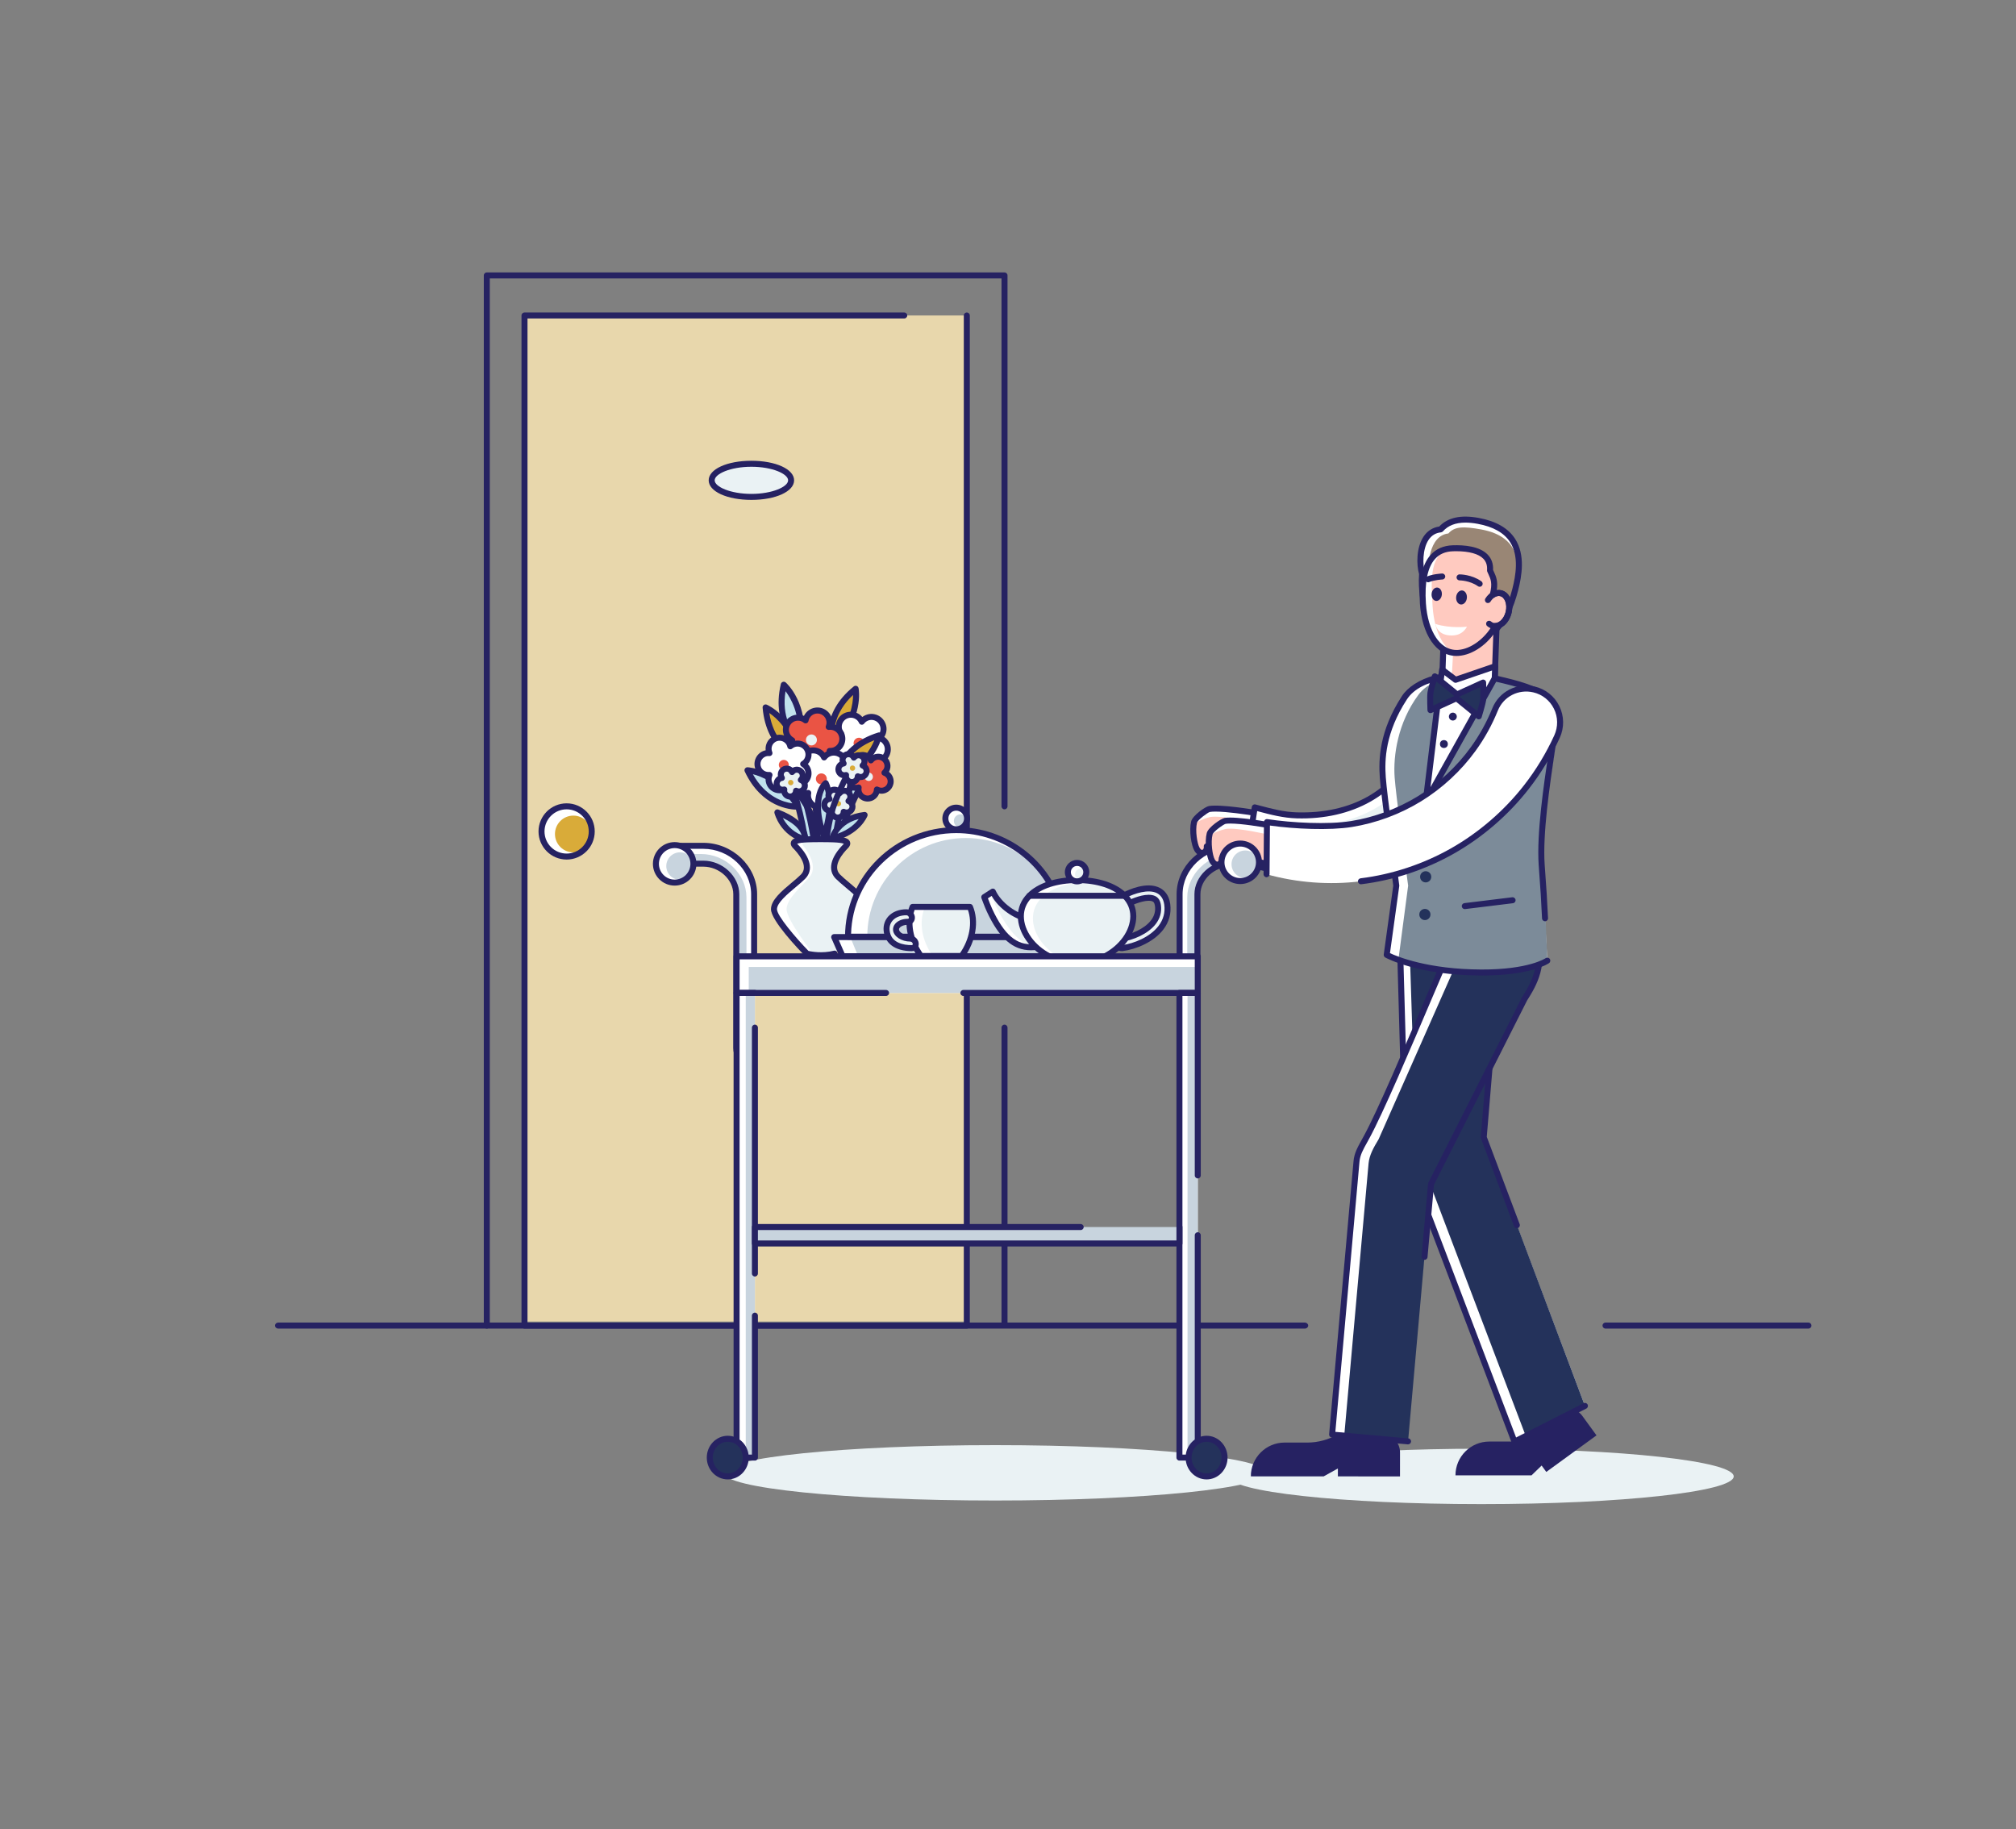 <?xml version="1.0" encoding="utf-8"?>
<svg xmlns="http://www.w3.org/2000/svg" id="_1" style="enable-background:new 0 0 1102.178 1000;" version="1.1" viewBox="0 0 1102.178 1000" x="0px" y="0px">
<rect x="0" y="0" width="1102.178" height="1000" fill="#808080" stroke="none"/>
<g>
	<polygon points="286.752,172.472 286.752,543.206 286.752,722.478 529.395,722.478 529.395,543.206 &#xA;		529.395,172.472" style="fill:#E8D7AC;"/>
	<g>
		<path d="M528.568,726.321H286.752c-0.905,0-1.639-0.734-1.639-1.639v-552.21&#xA;			c0-0.905,0.734-1.639,1.639-1.639h207.603c0.905,0,1.639,0.734,1.639,1.639c0,0.905-0.734,1.639-1.639,1.639H288.391v548.933&#xA;			h238.538V172.472c0-0.905,0.734-1.639,1.639-1.639c0.905,0,1.639,0.734,1.639,1.639v552.21&#xA;			C530.207,725.588,529.473,726.321,528.568,726.321z" style="fill:#262262;"/>
	</g>
	<g>
		<path d="M549.179,725.023c-0.905,0-1.639-0.734-1.639-1.639V561.797c0-0.905,0.734-1.639,1.639-1.639&#xA;			c0.905,0,1.639,0.734,1.639,1.639v161.586C550.818,724.289,550.084,725.023,549.179,725.023z" style="fill:#262262;"/>
	</g>
	<g>
		<path d="M266.141,726.321c-0.905,0-1.639-0.734-1.639-1.639V150.578c0-0.905,0.734-1.639,1.639-1.639&#xA;			h283.039c0.905,0,1.639,0.734,1.639,1.639v290.236c0,0.905-0.734,1.639-1.639,1.639c-0.905,0-1.639-0.734-1.639-1.639V152.217&#xA;			H267.779v572.466C267.779,725.588,267.046,726.321,266.141,726.321z" style="fill:#262262;"/>
	</g>
	<g>
		<ellipse cx="410.799" cy="262.589" rx="21.715" ry="9.055" style="fill:#EAF2F4;"/>
		<g>
			<path d="M410.799,273.283c-13.314,0-23.354-4.598-23.354-10.694c0-6.096,10.04-10.693,23.354-10.693&#xA;				c13.314,0,23.354,4.597,23.354,10.693C434.152,268.685,424.112,273.283,410.799,273.283z M410.799,255.173&#xA;				c-11.491,0-20.076,3.915-20.076,7.416c0,3.501,8.586,7.417,20.076,7.417c11.49,0,20.076-3.915,20.076-7.417&#xA;				C430.875,259.088,422.289,255.173,410.799,255.173z" style="fill:#262262;"/>
		</g>
	</g>
	<g>
		<circle cx="309.782" cy="454.544" r="13.73" style="fill:#FFFFFF;"/>
		<path d="M323.512,455.936c0,5.551-4.5,10.052-10.052,10.052c-5.551,0-10.052-4.5-10.052-10.052&#xA;			c0-5.551,4.5-10.052,10.052-10.052C319.012,445.885,323.512,450.385,323.512,455.936z" style="fill:#D9AB39;"/>
		<g>
			<path d="M309.782,469.912c-8.474,0-15.369-6.895-15.369-15.369c0-8.474,6.895-15.368,15.369-15.368&#xA;				c8.474,0,15.368,6.894,15.368,15.368C325.151,463.018,318.257,469.912,309.782,469.912z M309.782,442.453&#xA;				c-6.667,0-12.091,5.423-12.091,12.091c0,6.667,5.424,12.091,12.091,12.091c6.667,0,12.091-5.424,12.091-12.091&#xA;				C321.873,447.876,316.45,442.453,309.782,442.453z" style="fill:#262262;"/>
		</g>
	</g>
</g>
<g>
	<path d="M988.699,726.321H877.763c-0.905,0-1.639-0.734-1.639-1.639c0-0.905,0.734-1.639,1.639-1.639&#xA;		h110.936c0.905,0,1.639,0.734,1.639,1.639C990.338,725.588,989.604,726.321,988.699,726.321z" style="fill:#262262;"/>
</g>
<g>
	<path d="M713.38,726.321H152.153c-1.009,0-1.826-0.734-1.826-1.639c0-0.905,0.818-1.639,1.826-1.639H713.38&#xA;		c1.009,0,1.827,0.734,1.827,1.639C715.206,725.588,714.388,726.321,713.38,726.321z" style="fill:#262262;"/>
</g>
<g>
	<ellipse cx="544.094" cy="805.18" rx="148.345" ry="15.139" style="fill:#EAF2F4;"/>
	<ellipse cx="809.868" cy="807.144" rx="137.98" ry="15.139" style="fill:#EAF2F4;"/>
	<g>
		<g>
			<g>
				<path d="M649.778,579.111c-2.693,0-4.877-2.184-4.877-6.167v-84.072c0-14.017,12.453-26.47,27.761-26.47&#xA;					h12.096c2.693,0,4.876,2.183,4.876,4.876s-2.183,4.877-4.876,4.877h-12.096c-9.93,0-18.008,8.078-18.008,16.717v84.072&#xA;					C654.654,576.928,652.471,579.111,649.778,579.111z" style="fill:#C8D4DE;"/>
				<path d="M649.09,577.208v-86.651c0-12.501,11.18-23.681,24.972-23.681h14.675&#xA;					c0.299,0,0.593,0.03,0.881,0.08c-0.167-2.542-2.276-4.554-4.86-4.554h-12.096c-15.308,0-27.761,12.453-27.761,26.47v84.072&#xA;					c0,3.767,1.848,5.808,4.24,6.121C649.12,578.877,649.09,578.691,649.09,577.208z" style="fill:#FFFFFF;"/>
				<g>
					<path d="M649.778,580.75c-3.836,0-6.515-3.211-6.515-7.806v-84.071&#xA;						c0-15.237,13.463-28.109,29.399-28.109h12.096c3.592,0,6.515,2.923,6.515,6.515c0,3.592-2.923,6.515-6.515,6.515h-12.096&#xA;						c-8.72,0-16.369,7.046-16.369,15.079v84.071C656.293,577.54,653.613,580.75,649.778,580.75z M672.662,464.041&#xA;						c-14.16,0-26.122,11.371-26.122,24.831v84.071c0,2.794,1.24,4.529,3.238,4.529c1.997,0,3.238-1.735,3.238-4.529v-84.071&#xA;						c0-9.778,9.181-18.356,19.647-18.356h12.096c1.785,0,3.238-1.452,3.238-3.238c0-1.785-1.452-3.238-3.238-3.238H672.662z" style="fill:#262262;"/>
				</g>
			</g>
			<g>
				<path d="M407.416,579.111c2.693,0,4.877-2.184,4.877-6.167v-84.072c0-14.017-12.454-26.47-27.761-26.47&#xA;					h-12.096c-2.693,0-4.876,2.183-4.876,4.876s2.183,4.877,4.876,4.877h12.096c9.93,0,18.008,8.078,18.008,16.717v84.072&#xA;					C402.539,576.928,404.723,579.111,407.416,579.111z" style="fill:#C8D4DE;"/>
				<path d="M408.104,577.208v-86.651c0-12.501-11.18-23.681-24.972-23.681h-14.676&#xA;					c-0.299,0-0.593,0.03-0.881,0.08c0.167-2.542,2.276-4.554,4.86-4.554h12.096c15.308,0,27.761,12.453,27.761,26.47v84.072&#xA;					c0,3.767-1.848,5.808-4.24,6.121C408.073,578.877,408.104,578.691,408.104,577.208z" style="fill:#FFFFFF;"/>
				<g>
					<path d="M407.416,580.75c-3.836,0-6.515-3.211-6.515-7.806v-84.071c0-8.033-7.649-15.079-16.369-15.079&#xA;						h-12.096c-3.592,0-6.515-2.923-6.515-6.515c0-3.592,2.923-6.515,6.515-6.515h12.096c15.937,0,29.4,12.872,29.4,28.109v46.857&#xA;						c0,0.905-0.734,1.639-1.639,1.639s-1.639-0.734-1.639-1.639v-46.857c0-13.46-11.962-24.831-26.123-24.831h-12.096&#xA;						c-1.785,0-3.238,1.452-3.238,3.238c0,1.785,1.452,3.238,3.238,3.238h12.096c10.466,0,19.647,8.578,19.647,18.356v84.071&#xA;						c0,2.794,1.241,4.529,3.238,4.529c0.905,0,1.639,0.734,1.639,1.639C409.055,580.017,408.321,580.75,407.416,580.75z" style="fill:#262262;"/>
				</g>
			</g>
			<g>
				<g>
					<g>
						<path d="M444.222,488.377c-1.274-0.334-2.112-1.349-1.871-2.267&#xA;							c10.373-39.519-2.552-79.982-2.684-80.385c-0.317-0.973,0.445-1.829,1.702-1.911c1.258-0.082,2.534,0.64,2.851,1.612&#xA;							c0.134,0.412,13.308,41.652,2.745,81.895C446.724,488.238,445.496,488.711,444.222,488.377z" style="fill:#C0E1ED;"/>
						<g>
							<path d="M445.038,490.122c-0.408,0-0.824-0.053-1.232-0.161l0,0c-0.946-0.248-1.78-0.766-2.351-1.456&#xA;								c-0.688-0.833-0.939-1.858-0.689-2.811c10.231-38.976-2.527-79.062-2.657-79.462c-0.287-0.882-0.161-1.818,0.348-2.569&#xA;								c0.585-0.865,1.607-1.406,2.804-1.485c2.007-0.136,3.965,1.046,4.516,2.74c0.136,0.415,13.463,42.086,2.772,82.818&#xA;								c-0.25,0.953-0.972,1.723-1.981,2.111C446.095,490.03,445.574,490.122,445.038,490.122z M443.968,486.402&#xA;								c0.08,0.104,0.297,0.291,0.67,0.389c0.001,0,0.001,0.001,0.001,0.001c0.376,0.097,0.653,0.041,0.774-0.01&#xA;								c10.367-39.685-2.618-80.44-2.751-80.848c-0.064-0.167-0.568-0.523-1.187-0.486c-0.066,0.004-0.122,0.013-0.169,0.023&#xA;								C442.397,409.003,453.967,448.129,443.968,486.402z" style="fill:#262262;"/>
						</g>
					</g>
					<g>
						<path d="M452.424,484.761c1.317,0.03,2.4-0.625,2.418-1.463c0.809-36.073,24.288-67.218,24.525-67.528&#xA;							c0.571-0.747,0.071-1.66-1.115-2.039c-1.188-0.379-2.612-0.08-3.182,0.667c-0.242,0.316-24.172,32.06-24.996,68.794&#xA;							C450.055,484.029,451.107,484.731,452.424,484.761z" style="fill:#C0E1ED;"/>
						<g>
							<path d="M452.51,486.401c-0.041,0-0.082-0.001-0.123-0.001l0,0c-2.255-0.051-3.991-1.476-3.951-3.245&#xA;								c0.836-37.262,25.087-69.431,25.332-69.751c0.986-1.295,3.128-1.826,4.982-1.233c1.195,0.381,2.059,1.168,2.37,2.156&#xA;								c0.262,0.833,0.098,1.721-0.45,2.439c-0.234,0.307-23.393,31.099-24.189,66.57&#xA;								C456.441,485.072,454.707,486.401,452.51,486.401z M452.461,483.123c0.354,0.013,0.607-0.069,0.751-0.137&#xA;								c0.87-33.997,21.457-63.545,24.486-67.711c-0.609-0.174-1.211,0.012-1.338,0.133c-0.225,0.296-23.716,31.542-24.641,67.546&#xA;								C451.859,483.028,452.117,483.115,452.461,483.123L452.461,483.123z" style="fill:#262262;"/>
						</g>
					</g>
					<g>
						<path d="M453.567,492.539c1.31-0.138,2.291-1.015,2.191-1.959&#xA;							c-4.296-40.631,14.582-78.683,14.773-79.062c0.46-0.914-0.164-1.875-1.394-2.146c-1.232-0.271-2.601,0.25-3.061,1.164&#xA;							c-0.195,0.387-19.436,39.169-15.061,80.545C451.115,492.025,452.257,492.678,453.567,492.539z" style="fill:#C0E1ED;"/>
						<g>
							<path d="M453.208,494.197c-2.007,0-3.641-1.221-3.823-2.942c-4.421-41.817,15.03-81.063,15.227-81.455&#xA;								c0.802-1.591,2.9-2.462,4.877-2.027c1.172,0.258,2.102,0.947,2.55,1.89c0.389,0.819,0.373,1.765-0.045,2.593&#xA;								c-0.188,0.374-18.84,38.11-14.606,78.151c0.104,0.979-0.299,1.955-1.105,2.675c-0.668,0.597-1.571,0.983-2.543,1.085&#xA;								c0,0.001-0.001,0.001-0.001,0.001C453.56,494.188,453.383,494.197,453.208,494.197z M453.567,492.54h0.012H453.567z&#xA;								 M452.63,490.783c0.111,0.069,0.382,0.169,0.765,0.127c0.383-0.04,0.626-0.194,0.72-0.284&#xA;								c-4.108-39.29,13.227-76.28,14.834-79.603c-0.045-0.017-0.099-0.035-0.165-0.049c-0.592-0.129-1.157,0.145-1.246,0.302&#xA;								C467.347,411.656,448.369,450.019,452.63,490.783z" style="fill:#262262;"/>
						</g>
					</g>
					<g>
						<path d="M454.989,408.143c0,0-5.325-17.002,12.801-31.597&#xA;							C467.79,376.546,470.846,392.265,454.989,408.143z" style="fill:#D9AB39;"/>
						<g>
							<path d="M454.989,409.782c-0.13,0-0.261-0.016-0.39-0.048c-0.557-0.136-1.002-0.555-1.174-1.101&#xA;								c-0.231-0.738-5.442-18.243,13.337-33.363c0.447-0.361,1.05-0.46,1.59-0.263c0.54,0.197,0.936,0.663,1.046,1.227&#xA;								c0.132,0.676,3.035,16.761-13.25,33.068C455.837,409.613,455.418,409.782,454.989,409.782z M466.385,379.929&#xA;								c-10.28,9.59-10.839,19.793-10.357,24.719C465.033,394.463,466.366,384.715,466.385,379.929z" style="fill:#262262;"/>
						</g>
					</g>
					<g>
						<path d="M437.599,415.029c0,0-17.072-5.096-19.031-28.285&#xA;							C418.567,386.744,433.306,393.003,437.599,415.029z" style="fill:#D9AB39;"/>
						<g>
							<path d="M437.599,416.668c-0.157,0-0.314-0.023-0.469-0.069c-0.741-0.221-18.165-5.692-20.196-29.717&#xA;								c-0.048-0.573,0.206-1.128,0.672-1.465c0.465-0.337,1.073-0.406,1.601-0.182c0.635,0.27,15.591,6.86,20,29.48&#xA;								c0.11,0.562-0.083,1.141-0.507,1.527C438.394,416.52,438,416.668,437.599,416.668z M420.582,389.799&#xA;								c2.202,14.043,10.348,20.143,14.71,22.452C431.89,399.064,424.542,392.493,420.582,389.799z" style="fill:#262262;"/>
						</g>
					</g>
					<g>
						<path d="M437.805,407.13c0,0-14.647-10.145-9.31-32.796C428.495,374.334,440.562,384.86,437.805,407.13&#xA;							z" style="fill:#C0E1ED;"/>
						<g>
							<path d="M437.805,408.769c-0.328,0-0.654-0.099-0.933-0.292c-0.636-0.44-15.501-11.051-9.972-34.519&#xA;								c0.132-0.559,0.547-1.008,1.093-1.184c0.547-0.176,1.146-0.052,1.579,0.325c0.519,0.453,12.691,11.361,9.859,34.232&#xA;								c-0.071,0.569-0.433,1.06-0.957,1.294C438.261,408.721,438.033,408.769,437.805,408.769z M429.459,377.882&#xA;								c-2.258,14.02,3.586,22.343,7.015,25.89C437.321,390.248,432.384,381.695,429.459,377.882z" style="fill:#262262;"/>
						</g>
					</g>
					<g>
						<path d="M436.337,440.983c0,0-17.779,1.165-27.687-19.891&#xA;							C408.65,421.092,424.646,421.829,436.337,440.983z" style="fill:#C0E1ED;"/>
						<g>
							<path d="M435.75,442.636c-3.542,0-19.312-1.148-28.583-20.847c-0.244-0.519-0.199-1.13,0.12-1.607&#xA;								c0.319-0.477,0.859-0.751,1.438-0.728c0.689,0.032,17.004,1.004,29.011,20.674c0.299,0.489,0.32,1.099,0.055,1.609&#xA;								c-0.264,0.509-0.775,0.843-1.347,0.88C436.37,442.622,436.13,442.636,435.75,442.636z M411.603,423.255&#xA;								c6.953,12.398,16.712,15.281,21.606,15.927C425.427,428.003,416.253,424.402,411.603,423.255z" style="fill:#262262;"/>
						</g>
					</g>
					<g>
						<path d="M480.906,403.378c0.803-0.743,1.452-1.672,1.814-2.787c1.131-3.479-0.773-7.216-4.253-8.346&#xA;							c-2.76-0.897-5.661,0.136-7.315,2.33c-0.459-0.993-1.142-1.898-2.09-2.586c-2.96-2.15-7.102-1.494-9.252,1.465&#xA;							c-1.706,2.348-1.62,5.426-0.044,7.677c-1.086,0.129-2.158,0.5-3.105,1.188c-2.96,2.15-3.616,6.293-1.465,9.252&#xA;							c1.706,2.348,4.659,3.217,7.288,2.415c-0.213,1.073-0.191,2.206,0.171,3.321c1.13,3.479,4.867,5.383,8.346,4.253&#xA;							c2.76-0.897,4.5-3.438,4.548-6.185c0.955,0.534,2.039,0.864,3.211,0.864c3.658,0,6.624-2.965,6.624-6.624&#xA;							C485.383,406.713,483.504,404.273,480.906,403.378z" style="fill:#FFFFFF;"/>
						<g>
							<path d="M468.944,423.527c-1.286,0-2.563-0.304-3.742-0.904c-1.967-1.002-3.425-2.71-4.107-4.809&#xA;								c-0.201-0.618-0.324-1.252-0.369-1.899c-2.669,0.075-5.247-1.163-6.857-3.38c-2.678-3.685-1.858-8.862,1.828-11.54&#xA;								c0.525-0.382,1.091-0.695,1.692-0.937c-0.882-2.514-0.515-5.349,1.095-7.566c1.297-1.785,3.212-2.959,5.392-3.304&#xA;								c2.179-0.346,4.363,0.179,6.149,1.476c0.526,0.382,0.999,0.822,1.415,1.319c2.119-1.615,4.93-2.14,7.534-1.296&#xA;								c4.332,1.408,6.712,6.078,5.305,10.411c-0.202,0.618-0.475,1.204-0.818,1.753c2.191,1.515,3.561,4.024,3.561,6.764&#xA;								c0,4.556-3.706,8.262-8.262,8.262c-0.65,0-1.291-0.079-1.92-0.237c-0.764,2.553-2.728,4.631-5.334,5.477&#xA;								C470.665,423.391,469.803,423.527,468.944,423.527z M462.483,412.348c0.401,0,0.794,0.147,1.099,0.424&#xA;								c0.428,0.386,0.621,0.969,0.509,1.534c-0.174,0.874-0.133,1.714,0.121,2.495c0.412,1.267,1.292,2.297,2.478,2.901&#xA;								c1.187,0.605,2.537,0.712,3.803,0.299c2.006-0.651,3.379-2.523,3.417-4.656c0.01-0.576,0.322-1.105,0.822-1.391&#xA;								c0.5-0.288,1.113-0.292,1.616-0.01c0.778,0.435,1.59,0.655,2.412,0.655c2.749,0,4.985-2.236,4.985-4.985&#xA;								c0-2.109-1.355-3.993-3.372-4.688c-0.545-0.188-0.951-0.647-1.069-1.212c-0.119-0.564,0.067-1.148,0.49-1.54&#xA;								c0.654-0.605,1.115-1.309,1.37-2.091c0.849-2.614-0.587-5.432-3.201-6.281c-2.006-0.652-4.217,0.054-5.501,1.758&#xA;								c-0.346,0.46-0.907,0.709-1.483,0.642c-0.573-0.061-1.072-0.419-1.313-0.942c-0.374-0.809-0.9-1.464-1.566-1.947&#xA;								c-1.078-0.783-2.395-1.1-3.71-0.891c-1.315,0.208-2.471,0.916-3.253,1.993c-1.239,1.706-1.251,4.027-0.027,5.775&#xA;								c0.33,0.472,0.389,1.083,0.153,1.609c-0.236,0.526-0.73,0.889-1.303,0.958c-0.885,0.105-1.67,0.403-2.336,0.886&#xA;								c-2.224,1.616-2.719,4.74-1.103,6.964c1.239,1.706,3.446,2.432,5.483,1.811C462.161,412.371,462.323,412.348,462.483,412.348&#xA;								z" style="fill:#262262;"/>
						</g>
						<path d="M472.653,406.305c0,1.655-1.342,2.997-2.997,2.997c-1.655,0-2.997-1.342-2.997-2.997&#xA;							s1.342-2.997,2.997-2.997C471.311,403.308,472.653,404.65,472.653,406.305z" style="fill:#EA5444;"/>
					</g>
					<g>
						<path d="M453.576,410.519c1.093,0.055,2.211-0.13,3.261-0.649c3.279-1.622,4.622-5.595,3-8.874&#xA;							c-1.287-2.602-4.052-3.955-6.778-3.606c0.39-1.022,0.56-2.143,0.391-3.302c-0.529-3.62-3.893-6.125-7.512-5.596&#xA;							c-2.872,0.42-5.014,2.632-5.524,5.332c-0.851-0.687-1.865-1.194-3.02-1.392c-3.606-0.615-7.028,1.809-7.643,5.415&#xA;							c-0.488,2.861,0.953,5.581,3.364,6.901c-0.916,0.598-1.712,1.405-2.257,2.442c-1.699,3.24-0.451,7.243,2.788,8.942&#xA;							c2.57,1.348,5.603,0.818,7.603-1.067c0.285,1.056,0.807,2.063,1.625,2.901c2.556,2.617,6.75,2.667,9.367,0.111&#xA;							C454.317,416.052,454.75,413.004,453.576,410.519z" style="fill:#EA5444;"/>
						<g>
							<path d="M447.614,421.6c-2.149,0-4.296-0.831-5.912-2.486c-0.454-0.465-0.845-0.979-1.172-1.539&#xA;								c-2.359,1.237-5.217,1.285-7.645,0.011c-4.034-2.117-5.594-7.121-3.478-11.156c0.302-0.575,0.67-1.106,1.101-1.59&#xA;								c-1.905-1.862-2.833-4.566-2.372-7.267c0.371-2.175,1.567-4.076,3.368-5.352c1.801-1.276,3.99-1.776,6.166-1.403&#xA;								c0.64,0.109,1.259,0.295,1.852,0.555c1.182-2.388,3.467-4.105,6.178-4.502c2.182-0.319,4.361,0.23,6.131,1.549&#xA;								c1.77,1.318,2.921,3.247,3.24,5.43c0.094,0.643,0.109,1.289,0.044,1.934c2.636,0.387,4.976,2.028,6.191,4.485&#xA;								c2.02,4.083,0.341,9.049-3.743,11.069c-0.582,0.288-1.192,0.501-1.826,0.64c0.447,2.626-0.392,5.36-2.353,7.274&#xA;								C451.781,420.819,449.697,421.599,447.614,421.6z M441.249,413.429c0.149,0,0.299,0.021,0.447,0.062&#xA;								c0.554,0.157,0.985,0.594,1.135,1.15c0.232,0.86,0.641,1.595,1.215,2.183c1.92,1.966,5.082,2.004,7.05,0.084&#xA;								c1.509-1.474,1.91-3.76,0.998-5.688c-0.246-0.521-0.201-1.133,0.12-1.612c0.32-0.478,0.88-0.741,1.444-0.725&#xA;								c0.894,0.043,1.717-0.118,2.453-0.482c2.464-1.219,3.477-4.215,2.258-6.679c-0.935-1.89-2.981-2.982-5.101-2.707&#xA;								c-0.573,0.072-1.138-0.159-1.496-0.612c-0.356-0.453-0.449-1.059-0.243-1.598c0.318-0.833,0.419-1.668,0.3-2.481&#xA;								c-0.193-1.318-0.887-2.481-1.955-3.277c-1.068-0.795-2.381-1.128-3.699-0.935c-2.087,0.305-3.755,1.919-4.151,4.015&#xA;								c-0.107,0.566-0.503,1.035-1.044,1.233c-0.54,0.2-1.145,0.1-1.595-0.262c-0.694-0.56-1.457-0.914-2.266-1.052&#xA;								c-1.312-0.225-2.635,0.076-3.721,0.846c-1.087,0.769-1.808,1.916-2.032,3.229c-0.355,2.079,0.664,4.164,2.535,5.189&#xA;								c0.506,0.277,0.828,0.798,0.851,1.374c0.022,0.576-0.26,1.121-0.743,1.436c-0.746,0.487-1.318,1.102-1.7,1.831&#xA;								c-1.277,2.434-0.336,5.453,2.099,6.73c1.867,0.979,4.164,0.655,5.718-0.809C440.434,413.585,440.837,413.429,441.249,413.429&#xA;								z" style="fill:#262262;"/>
						</g>
						<path d="M445.716,406.659c-1.184,1.156-3.081,1.134-4.238-0.05c-1.156-1.184-1.134-3.082,0.05-4.238&#xA;							c1.184-1.156,3.082-1.134,4.238,0.05C446.923,403.605,446.9,405.503,445.716,406.659z" style="fill:#EAF2F4;"/>
					</g>
					<g>
						<path d="M457.088,426.737c0,0,1.28-17.771,23.495-24.703&#xA;							C480.583,402.035,477.662,417.779,457.088,426.737z" style="fill:#D9AB39;"/>
						<g>
							<path d="M457.088,428.376c-0.334,0-0.666-0.102-0.947-0.302c-0.468-0.331-0.729-0.883-0.688-1.455&#xA;								c0.056-0.771,1.625-18.967,24.641-26.149c0.548-0.171,1.146-0.043,1.576,0.338c0.43,0.381,0.628,0.959,0.523,1.524&#xA;								c-0.125,0.678-3.322,16.706-24.452,25.906C457.533,428.331,457.309,428.376,457.088,428.376z M478.019,404.67&#xA;								c-13.218,5.191-17.409,14.457-18.718,19.213C471.374,417.731,476.225,409.129,478.019,404.67z" style="fill:#262262;"/>
						</g>
					</g>
					<g>
						<g>
							<path d="M483.548,422.466c0.616-0.565,1.116-1.272,1.397-2.122c0.877-2.653-0.563-5.516-3.216-6.393&#xA;								c-2.105-0.696-4.325,0.082-5.598,1.752c-0.346-0.76-0.865-1.454-1.586-1.984c-2.253-1.654-5.42-1.169-7.074,1.083&#xA;								c-1.312,1.787-1.259,4.139-0.064,5.865c-0.83,0.095-1.65,0.373-2.377,0.896c-2.269,1.631-2.787,4.793-1.155,7.063&#xA;								c1.294,1.8,3.547,2.476,5.558,1.873c-0.167,0.819-0.155,1.685,0.117,2.538c0.85,2.662,3.697,4.132,6.36,3.281&#xA;								c2.112-0.674,3.451-2.608,3.499-4.707c0.727,0.411,1.555,0.668,2.45,0.672c2.795,0.014,5.072-2.24,5.086-5.034&#xA;								C486.955,425.031,485.53,423.16,483.548,422.466z" style="fill:#EA5444;"/>
							<g>
								<path d="M474.362,438.199c-1.054,0-2.1-0.252-3.064-0.75c-1.59-0.82-2.766-2.211-3.31-3.915&#xA;									c-0.124-0.389-0.21-0.785-0.259-1.186c-2.031-0.072-3.962-1.063-5.186-2.767c-1.044-1.452-1.46-3.225-1.171-4.99&#xA;									c0.289-1.766,1.248-3.314,2.701-4.358c0.331-0.238,0.681-0.442,1.048-0.612c-0.559-1.953-0.214-4.096,1.028-5.787&#xA;									c2.187-2.978,6.39-3.62,9.365-1.434c0.329,0.241,0.631,0.51,0.907,0.807c1.684-1.135,3.829-1.469,5.822-0.81&#xA;									c1.699,0.562,3.077,1.751,3.881,3.35c0.804,1.598,0.938,3.414,0.376,5.113c-0.127,0.387-0.29,0.758-0.488,1.111&#xA;									c1.6,1.251,2.581,3.188,2.57,5.287c-0.019,3.682-3.021,6.664-6.699,6.665c-0.011,0-0.023,0-0.035,0&#xA;									c-0.408-0.003-0.811-0.042-1.208-0.12c-0.696,1.908-2.235,3.439-4.235,4.077&#xA;									C475.735,438.092,475.047,438.199,474.362,438.199z M469.432,428.86c0.404,0,0.799,0.15,1.105,0.43&#xA;									c0.425,0.389,0.615,0.972,0.5,1.537c-0.122,0.6-0.098,1.176,0.073,1.712c0.278,0.87,0.878,1.58,1.69,2&#xA;									c0.812,0.419,1.74,0.497,2.61,0.218c1.378-0.44,2.326-1.719,2.36-3.183c0.013-0.576,0.328-1.103,0.829-1.388&#xA;									c0.501-0.285,1.115-0.285,1.616-0.001c0.534,0.302,1.089,0.457,1.65,0.459c0.006,0,0.012,0.001,0.018,0.001&#xA;									c1.879,0,3.412-1.523,3.422-3.404c0.007-1.446-0.917-2.743-2.299-3.228c-0.544-0.191-0.947-0.653-1.063-1.217&#xA;									c-0.116-0.564,0.073-1.148,0.498-1.537c0.453-0.415,0.772-0.895,0.947-1.428c0.287-0.869,0.219-1.796-0.191-2.613&#xA;									c-0.411-0.816-1.115-1.424-1.983-1.711c-1.374-0.453-2.893,0.023-3.781,1.189c-0.349,0.457-0.911,0.699-1.486,0.635&#xA;									c-0.573-0.065-1.069-0.425-1.308-0.949c-0.255-0.559-0.613-1.011-1.065-1.342c-1.52-1.116-3.667-0.789-4.784,0.733&#xA;									c-0.856,1.165-0.871,2.758-0.037,3.962c0.328,0.474,0.383,1.085,0.145,1.61c-0.238,0.524-0.735,0.886-1.307,0.95&#xA;									c-0.609,0.069-1.15,0.27-1.605,0.598c-0.742,0.533-1.232,1.324-1.38,2.226c-0.148,0.901,0.065,1.807,0.599,2.549&#xA;									c0.843,1.174,2.352,1.68,3.758,1.26C469.117,428.883,469.275,428.86,469.432,428.86z" style="fill:#262262;"/>
							</g>
							<path d="M477.232,424.67c-0.006,1.264-1.037,2.284-2.301,2.278c-1.264-0.007-2.284-1.037-2.278-2.301&#xA;								c0.006-1.264,1.037-2.284,2.301-2.278S477.238,423.405,477.232,424.67z" style="fill:#EAF2F4;"/>
						</g>
					</g>
					<g>
						<path d="M443.283,493.819c-1.31-0.139-2.291-1.016-2.191-1.959&#xA;							c4.307-40.63-14.561-78.686-14.752-79.066c-0.46-0.914,0.164-1.875,1.395-2.145c1.232-0.27,2.601,0.251,3.061,1.165&#xA;							c0.195,0.387,19.425,39.174,15.04,80.549C445.736,493.306,444.593,493.958,443.283,493.819z" style="fill:#C0E1ED;"/>
						<g>
							<path d="M443.631,495.476c-0.173,0-0.346-0.009-0.521-0.027c0-0.001,0-0.001,0-0.001&#xA;								c-2.243-0.238-3.845-1.889-3.648-3.76c4.246-40.052-14.397-77.782-14.586-78.159c-0.416-0.827-0.432-1.772-0.043-2.591&#xA;								c0.448-0.943,1.377-1.632,2.549-1.89c1.981-0.436,4.077,0.438,4.877,2.029c0.198,0.394,19.629,39.721,15.205,81.458&#xA;								c-0.103,0.98-0.701,1.849-1.64,2.384C445.186,495.284,444.422,495.476,443.631,495.476z M443.455,492.19&#xA;								c0.385,0.037,0.653-0.059,0.764-0.127c4.269-40.723-14.696-79.131-14.888-79.515c-0.087-0.154-0.653-0.434-1.246-0.299&#xA;								c-0.065,0.014-0.12,0.031-0.164,0.049c1.61,3.331,18.933,40.304,14.813,79.607&#xA;								C442.828,491.996,443.071,492.149,443.455,492.19L443.455,492.19z" style="fill:#262262;"/>
						</g>
					</g>
					<g>
						<path d="M460.302,422.881c0.803-0.743,1.452-1.673,1.814-2.787c1.131-3.479-0.773-7.216-4.253-8.346&#xA;							c-2.76-0.897-5.661,0.136-7.315,2.33c-0.459-0.993-1.142-1.898-2.09-2.586c-2.96-2.15-7.102-1.494-9.252,1.465&#xA;							c-1.706,2.348-1.62,5.426-0.044,7.677c-1.086,0.129-2.158,0.5-3.105,1.188c-2.96,2.15-3.616,6.293-1.465,9.252&#xA;							c1.706,2.348,4.659,3.217,7.288,2.414c-0.213,1.073-0.191,2.207,0.171,3.321c1.13,3.479,4.867,5.383,8.346,4.253&#xA;							c2.76-0.897,4.5-3.437,4.549-6.185c0.955,0.534,2.039,0.864,3.211,0.864c3.658,0,6.624-2.966,6.624-6.624&#xA;							C464.779,426.216,462.901,423.776,460.302,422.881z" style="fill:#FFFFFF;"/>
						<g>
							<path d="M448.34,443.03c-1.286,0-2.563-0.304-3.742-0.904c-1.966-1.002-3.425-2.71-4.107-4.809&#xA;								c-0.201-0.618-0.324-1.253-0.369-1.899c-2.688,0.042-5.247-1.164-6.857-3.38c-2.678-3.685-1.858-8.862,1.828-11.54&#xA;								c0.525-0.382,1.09-0.695,1.692-0.938c-0.882-2.514-0.515-5.348,1.095-7.565c2.678-3.685,7.856-4.505,11.54-1.828&#xA;								c0.526,0.382,0.999,0.823,1.415,1.319c2.118-1.615,4.931-2.142,7.534-1.296c4.332,1.408,6.712,6.078,5.305,10.411&#xA;								c-0.201,0.618-0.474,1.204-0.818,1.753c2.191,1.515,3.561,4.024,3.561,6.764c0,4.556-3.706,8.262-8.262,8.262&#xA;								c-0.65,0-1.291-0.079-1.92-0.236c-0.764,2.553-2.727,4.631-5.333,5.477C450.062,442.894,449.199,443.03,448.34,443.03z&#xA;								 M441.879,431.851c0.401,0,0.793,0.147,1.099,0.424c0.427,0.386,0.62,0.969,0.508,1.534&#xA;								c-0.174,0.873-0.133,1.713,0.122,2.496c0.411,1.266,1.291,2.296,2.478,2.901c1.185,0.604,2.535,0.712,3.804,0.299&#xA;								c2.006-0.652,3.378-2.523,3.416-4.656c0.01-0.576,0.322-1.105,0.822-1.391c0.5-0.288,1.113-0.292,1.616-0.01&#xA;								c0.778,0.435,1.59,0.655,2.412,0.655c2.749,0,4.985-2.236,4.985-4.985c0-2.109-1.355-3.993-3.372-4.688&#xA;								c-0.545-0.188-0.951-0.647-1.069-1.211c-0.119-0.564,0.067-1.148,0.49-1.54c0.655-0.606,1.116-1.309,1.369-2.091&#xA;								c0.85-2.615-0.586-5.433-3.201-6.282c-2.006-0.653-4.216,0.054-5.501,1.758c-0.347,0.46-0.905,0.706-1.483,0.643&#xA;								c-0.573-0.062-1.072-0.419-1.313-0.943c-0.373-0.809-0.901-1.464-1.566-1.948c-2.223-1.616-5.348-1.119-6.963,1.103&#xA;								c-1.239,1.707-1.251,4.027-0.027,5.775c0.33,0.472,0.389,1.083,0.153,1.609c-0.235,0.525-0.729,0.889-1.301,0.957&#xA;								c-0.886,0.106-1.672,0.404-2.336,0.888c-2.225,1.616-2.719,4.74-1.104,6.964c1.239,1.705,3.442,2.433,5.484,1.811&#xA;								C441.558,431.874,441.719,431.851,441.879,431.851z" style="fill:#262262;"/>
						</g>
						<path d="M452.049,425.807c0,1.655-1.342,2.997-2.997,2.997c-1.655,0-2.997-1.342-2.997-2.997&#xA;							s1.342-2.997,2.997-2.997C450.708,422.811,452.049,424.152,452.049,425.807z" style="fill:#EA5444;"/>
					</g>
					<g>
						<g>
							<path d="M439.092,417.657c0.855-0.512,1.607-1.218,2.138-2.143c1.659-2.888,0.662-6.573-2.226-8.232&#xA;								c-2.291-1.316-5.068-0.939-6.953,0.706c-0.223-0.971-0.662-1.904-1.378-2.695c-2.234-2.47-6.047-2.661-8.517-0.427&#xA;								c-1.959,1.772-2.459,4.53-1.477,6.831c-0.992-0.088-2.016,0.041-2.989,0.477c-3.039,1.362-4.399,4.929-3.038,7.968&#xA;								c1.08,2.411,3.548,3.739,6.04,3.516c-0.39,0.916-0.584,1.93-0.47,2.99c0.356,3.311,3.328,5.707,6.639,5.351&#xA;								c2.627-0.282,4.652-2.219,5.21-4.658c0.751,0.654,1.655,1.152,2.699,1.371c3.259,0.685,6.456-1.402,7.141-4.661&#xA;								C442.456,421.466,441.24,418.941,439.092,417.657z" style="fill:#FFFFFF;"/>
							<g>
								<path d="M426.203,433.673c-1.743,0-3.42-0.589-4.796-1.698c-1.595-1.285-2.594-3.115-2.812-5.152&#xA;									c-0.06-0.554-0.056-1.108,0.01-1.659c-2.374-0.486-4.427-2.075-5.447-4.353c-1.729-3.859,0.005-8.405,3.863-10.133&#xA;									c0.509-0.228,1.037-0.396,1.581-0.504c-0.272-2.408,0.605-4.851,2.456-6.525c1.519-1.374,3.477-2.07,5.529-1.972&#xA;									c2.046,0.102,3.929,0.996,5.303,2.515c0.374,0.413,0.696,0.863,0.967,1.347c2.204-1.002,4.8-0.925,6.965,0.32&#xA;									c1.776,1.02,3.048,2.671,3.583,4.649c0.535,1.977,0.267,4.044-0.753,5.821c-0.277,0.483-0.606,0.929-0.983,1.336&#xA;									c1.635,1.788,2.362,4.28,1.849,6.722c-0.871,4.138-4.945,6.796-9.082,5.928c-0.546-0.115-1.072-0.29-1.575-0.523&#xA;									c-1.196,2.108-3.342,3.569-5.823,3.835C426.758,433.659,426.48,433.673,426.203,433.673z M420.693,422.02&#xA;									c0.521,0,1.016,0.249,1.326,0.675c0.339,0.466,0.408,1.076,0.182,1.606c-0.308,0.723-0.425,1.454-0.348,2.173&#xA;									c0.125,1.166,0.697,2.214,1.61,2.95c0.913,0.736,2.055,1.068,3.224,0.947c1.847-0.198,3.369-1.563,3.788-3.395&#xA;									c0.129-0.562,0.543-1.014,1.09-1.193c0.547-0.177,1.149-0.055,1.584,0.324c0.592,0.517,1.251,0.854,1.959,1.003&#xA;									c2.369,0.496,4.702-1.026,5.201-3.395c0.381-1.817-0.446-3.687-2.059-4.651c-0.494-0.296-0.797-0.829-0.798-1.405&#xA;									c0-0.576,0.302-1.11,0.796-1.406c0.675-0.405,1.2-0.927,1.559-1.554c1.206-2.1,0.479-4.789-1.621-5.996&#xA;									c-1.609-0.925-3.644-0.717-5.06,0.52c-0.435,0.379-1.037,0.502-1.583,0.324c-0.548-0.178-0.962-0.631-1.091-1.192&#xA;									c-0.176-0.766-0.51-1.426-0.996-1.962c-0.787-0.871-1.865-1.382-3.037-1.441c-1.176-0.063-2.296,0.342-3.166,1.13&#xA;									c-1.377,1.245-1.806,3.244-1.069,4.973c0.226,0.53,0.157,1.14-0.181,1.605c-0.339,0.466-0.897,0.718-1.471,0.67&#xA;									c-0.783-0.07-1.514,0.045-2.175,0.34c-2.21,0.99-3.202,3.593-2.213,5.803c0.76,1.694,2.525,2.722,4.4,2.553&#xA;									C420.596,422.022,420.645,422.02,420.693,422.02z" style="fill:#262262;"/>
							</g>
							<path d="M431.192,418.719c-0.31,1.474-1.757,2.418-3.231,2.108c-1.475-0.31-2.418-1.757-2.109-3.231&#xA;								c0.31-1.474,1.756-2.418,3.231-2.109C430.558,415.798,431.502,417.244,431.192,418.719z" style="fill:#EA5444;"/>
						</g>
					</g>
				</g>
				<g>
					<g>
						<path d="M424.999,444.121c0,0,2.882,11.408,15.088,14.808&#xA;							C440.087,458.93,441.959,450.559,424.999,444.121z" style="fill:#C0E1ED;"/>
						<g>
							<path d="M440.088,460.568c-0.147,0-0.295-0.02-0.44-0.06c-12.974-3.613-16.11-15.482-16.238-15.985&#xA;								c-0.15-0.592,0.043-1.218,0.499-1.625c0.457-0.406,1.101-0.526,1.671-0.308c18.08,6.863,16.195,16.299,16.106,16.698&#xA;								c-0.098,0.438-0.372,0.817-0.757,1.048C440.673,460.489,440.382,460.568,440.088,460.568z M427.995,447.169&#xA;								c1.557,2.973,4.624,7.125,10.252,9.406C437.589,454.368,435.353,450.662,427.995,447.169z" style="fill:#262262;"/>
						</g>
						<path d="M450.372,457.024c0,0,6.586-16.689,1.074-28.88&#xA;							C451.446,428.144,442.62,434.793,450.372,457.024z" style="fill:#C0E1ED;"/>
						<g>
							<path d="M450.372,458.662c-0.011,0-0.022,0-0.033,0c-0.685-0.014-1.288-0.452-1.514-1.099&#xA;								c-8.053-23.094,1.236-30.427,1.636-30.727c0.398-0.3,0.91-0.402,1.392-0.279c0.482,0.123,0.882,0.459,1.087,0.912&#xA;								c5.733,12.676-0.764,29.448-1.043,30.156C451.649,458.252,451.044,458.662,450.372,458.662z M450.926,431.442&#xA;								c-1.587,2.808-3.482,8.881-0.55,20.023C451.665,446.431,452.995,438.411,450.926,431.442z" style="fill:#262262;"/>
						</g>
						<path d="M454.944,458.321c0,0,2.915-11.062,17.755-12.802&#xA;							C472.699,445.519,468.989,455.108,454.944,458.321z" style="fill:#C0E1ED;"/>
						<g>
							<path d="M454.944,459.96c-0.439,0-0.865-0.177-1.177-0.499c-0.399-0.412-0.553-1.003-0.407-1.557&#xA;								c0.131-0.496,3.381-12.163,19.149-14.012c0.574-0.068,1.134,0.171,1.486,0.624c0.352,0.454,0.44,1.059,0.233,1.595&#xA;								c-0.165,0.425-4.194,10.439-18.918,13.808C455.189,459.946,455.066,459.96,454.944,459.96z M469.479,447.763&#xA;								c-6.575,1.642-9.947,5.361-11.579,8.02C464.138,453.647,467.655,450.202,469.479,447.763z" style="fill:#262262;"/>
						</g>
					</g>
					<g>
						<path d="M463.881,437.909c0.394-0.365,0.712-0.82,0.89-1.367c0.554-1.707-0.379-3.54-2.086-4.094&#xA;							c-1.354-0.44-2.777,0.067-3.588,1.143c-0.225-0.487-0.56-0.931-1.025-1.269c-1.452-1.055-3.484-0.733-4.538,0.719&#xA;							c-0.837,1.152-0.795,2.661-0.022,3.766c-0.533,0.063-1.058,0.245-1.523,0.583c-1.452,1.055-1.774,3.087-0.719,4.538&#xA;							c0.837,1.152,2.286,1.578,3.575,1.184c-0.104,0.526-0.094,1.082,0.084,1.629c0.555,1.707,2.388,2.641,4.094,2.086&#xA;							c1.354-0.44,2.207-1.686,2.231-3.034c0.468,0.262,1,0.424,1.575,0.424c1.794,0,3.249-1.455,3.249-3.249&#xA;							C466.077,439.544,465.156,438.348,463.881,437.909z" style="fill:#EAF2F4;"/>
						<g>
							<path d="M458.013,448.627c-0.761,0-1.516-0.18-2.214-0.535c-1.163-0.592-2.026-1.603-2.43-2.845&#xA;								c-0.042-0.13-0.079-0.261-0.11-0.393c-1.303-0.168-2.513-0.857-3.316-1.963c-0.768-1.056-1.078-2.348-0.873-3.637&#xA;								c0.204-1.29,0.898-2.423,1.954-3.19c0.111-0.08,0.224-0.156,0.341-0.226c-0.242-1.291,0.039-2.655,0.842-3.76&#xA;								c0.767-1.057,1.9-1.75,3.19-1.954c1.289-0.205,2.581,0.105,3.637,0.873c0.111,0.081,0.218,0.165,0.32,0.254&#xA;								c1.153-0.63,2.536-0.784,3.836-0.362c2.563,0.833,3.971,3.596,3.138,6.159c-0.042,0.13-0.09,0.258-0.143,0.383&#xA;								c0.955,0.902,1.529,2.171,1.529,3.537c0,2.695-2.193,4.888-4.888,4.888c-0.137,0-0.273-0.006-0.408-0.017&#xA;								c-0.563,1.187-1.592,2.125-2.891,2.547C459.031,448.547,458.521,448.627,458.013,448.627z M454.844,441.474&#xA;								c0.401,0,0.793,0.147,1.099,0.424c0.427,0.386,0.62,0.969,0.508,1.534c-0.057,0.287-0.045,0.557,0.034,0.802&#xA;								c0.133,0.41,0.417,0.743,0.801,0.939c0.384,0.196,0.819,0.231,1.228,0.097c0.645-0.209,1.087-0.814,1.099-1.505&#xA;								c0.01-0.576,0.322-1.104,0.822-1.391c0.5-0.287,1.114-0.291,1.616-0.009c1.136,0.635,2.386-0.249,2.385-1.395&#xA;								c0-0.679-0.438-1.286-1.091-1.511c-0.545-0.188-0.95-0.647-1.069-1.211c-0.119-0.564,0.067-1.148,0.49-1.54&#xA;								c0.215-0.2,0.364-0.425,0.444-0.67c0.274-0.845-0.19-1.756-1.034-2.03c-0.646-0.209-1.358,0.02-1.774,0.571&#xA;								c-0.346,0.46-0.907,0.71-1.482,0.643c-0.573-0.061-1.072-0.419-1.314-0.942c-0.122-0.266-0.291-0.478-0.501-0.631&#xA;								c-0.346-0.252-0.772-0.352-1.198-0.287c-0.425,0.067-0.798,0.296-1.051,0.644c-0.399,0.549-0.401,1.298-0.005,1.864&#xA;								c0.331,0.472,0.389,1.083,0.153,1.609c-0.236,0.525-0.73,0.889-1.302,0.957c-0.291,0.035-0.545,0.129-0.754,0.281&#xA;								c-0.348,0.253-0.577,0.626-0.644,1.051c-0.068,0.425,0.035,0.851,0.288,1.199c0.398,0.548,1.108,0.781,1.772,0.58&#xA;								C454.523,441.497,454.684,441.474,454.844,441.474z" style="fill:#262262;"/>
						</g>
						<path d="M459.833,439.344c0,0.812-0.658,1.47-1.47,1.47c-0.812,0-1.47-0.658-1.47-1.47&#xA;							c0-0.812,0.658-1.47,1.47-1.47C459.175,437.874,459.833,438.532,459.833,439.344z" style="fill:#D9AB39;"/>
					</g>
					<g>
						<g>
							<path d="M447.239,460.398c-0.838,0-1.552-0.639-1.63-1.49c-1.277-13.958-11.519-25.415-11.623-25.529&#xA;								c-0.607-0.67-0.556-1.706,0.114-2.314c0.671-0.609,1.706-0.559,2.313,0.112c0.451,0.497,11.08,12.359,12.458,27.432&#xA;								c0.083,0.901-0.581,1.699-1.483,1.781C447.339,460.396,447.289,460.398,447.239,460.398z" style="fill:#262262;"/>
						</g>
						<g>
							<path d="M451.448,460.398c-0.046,0-0.093-0.002-0.14-0.006c-0.902-0.077-1.571-0.869-1.495-1.771&#xA;								c1.551-18.31,13.547-38.672,14.057-39.53c0.462-0.778,1.469-1.034,2.245-0.571c0.778,0.462,1.034,1.467,0.572,2.245&#xA;								c-0.121,0.204-12.123,20.581-13.609,38.132C453.007,459.753,452.291,460.398,451.448,460.398z" style="fill:#262262;"/>
						</g>
						<g>
							<path d="M437.829,426.394c0.394-0.365,0.712-0.82,0.89-1.367c0.555-1.707-0.379-3.539-2.086-4.094&#xA;								c-1.354-0.44-2.777,0.067-3.588,1.143c-0.225-0.487-0.56-0.931-1.025-1.269c-1.452-1.055-3.484-0.733-4.538,0.719&#xA;								c-0.837,1.152-0.795,2.661-0.022,3.766c-0.533,0.063-1.058,0.245-1.523,0.583c-1.452,1.055-1.774,3.087-0.719,4.538&#xA;								c0.837,1.152,2.285,1.578,3.575,1.184c-0.104,0.526-0.094,1.082,0.084,1.629c0.555,1.707,2.388,2.641,4.094,2.086&#xA;								c1.354-0.44,2.207-1.686,2.231-3.034c0.468,0.262,1,0.424,1.575,0.424c1.794,0,3.249-1.455,3.249-3.249&#xA;								C440.025,428.03,439.103,426.834,437.829,426.394z" style="fill:#EAF2F4;"/>
							<g>
								<path d="M431.969,437.111c-2.061,0-3.982-1.314-4.652-3.378c-0.042-0.13-0.078-0.262-0.109-0.394&#xA;									c-1.303-0.168-2.513-0.857-3.316-1.963c-1.584-2.18-1.099-5.243,1.081-6.826c0.111-0.08,0.224-0.156,0.341-0.226&#xA;									c-0.243-1.291,0.038-2.655,0.842-3.761c1.583-2.181,4.646-2.666,6.827-1.081c0.111,0.08,0.217,0.165,0.32,0.254&#xA;									c1.153-0.63,2.537-0.783,3.837-0.362c2.563,0.833,3.971,3.596,3.138,6.159c-0.042,0.13-0.09,0.258-0.143,0.384&#xA;									c0.955,0.902,1.53,2.171,1.53,3.537c0,2.695-2.193,4.887-4.888,4.887c-0.137,0-0.273-0.006-0.408-0.017&#xA;									c-0.562,1.187-1.592,2.125-2.891,2.547C432.977,437.034,432.468,437.111,431.969,437.111z M428.792,429.959&#xA;									c0.4,0,0.793,0.147,1.099,0.423c0.427,0.387,0.62,0.969,0.509,1.534c-0.057,0.288-0.045,0.559,0.034,0.805&#xA;									c0.133,0.408,0.417,0.741,0.8,0.936c0.384,0.195,0.821,0.23,1.23,0.096c0.645-0.209,1.087-0.814,1.099-1.504&#xA;									c0.01-0.576,0.322-1.105,0.821-1.392c0.499-0.287,1.113-0.292,1.616-0.01c1.135,0.632,2.387-0.249,2.387-1.395&#xA;									c0-0.679-0.439-1.286-1.091-1.511c-0.545-0.188-0.951-0.647-1.069-1.212c-0.119-0.564,0.068-1.149,0.491-1.54&#xA;									c0.215-0.199,0.364-0.424,0.444-0.67c0.275-0.845-0.189-1.755-1.034-2.03c-0.646-0.21-1.358,0.019-1.774,0.571&#xA;									c-0.346,0.46-0.909,0.709-1.482,0.642c-0.573-0.061-1.071-0.419-1.313-0.942c-0.123-0.266-0.292-0.478-0.501-0.631&#xA;									c-0.719-0.522-1.727-0.362-2.249,0.357c-0.399,0.549-0.401,1.298-0.005,1.863c0.33,0.472,0.389,1.083,0.153,1.608&#xA;									c-0.235,0.526-0.729,0.889-1.3,0.958c-0.292,0.035-0.547,0.13-0.756,0.282c-0.348,0.253-0.577,0.626-0.644,1.051&#xA;									c-0.068,0.425,0.035,0.851,0.288,1.199c0.399,0.548,1.111,0.783,1.77,0.58C428.471,429.983,428.632,429.959,428.792,429.959&#xA;									z" style="fill:#262262;"/>
							</g>
							<path d="M433.781,427.83c0,0.812-0.658,1.47-1.47,1.47c-0.812,0-1.47-0.658-1.47-1.47&#xA;								c0-0.812,0.658-1.47,1.47-1.47C433.123,426.36,433.781,427.018,433.781,427.83z" style="fill:#D9AB39;"/>
						</g>
						<g>
							<path d="M471.595,418.493c0.394-0.365,0.712-0.82,0.89-1.367c0.555-1.706-0.379-3.539-2.086-4.094&#xA;								c-1.354-0.44-2.777,0.067-3.588,1.143c-0.225-0.487-0.56-0.931-1.025-1.269c-1.452-1.055-3.484-0.733-4.538,0.719&#xA;								c-0.837,1.152-0.794,2.661-0.022,3.766c-0.533,0.063-1.058,0.245-1.523,0.583c-1.452,1.055-1.773,3.087-0.719,4.538&#xA;								c0.837,1.152,2.285,1.578,3.575,1.184c-0.104,0.526-0.094,1.082,0.084,1.629c0.555,1.707,2.388,2.641,4.094,2.086&#xA;								c1.354-0.44,2.207-1.686,2.231-3.034c0.469,0.262,1,0.424,1.575,0.424c1.795,0,3.249-1.455,3.249-3.249&#xA;								C473.791,420.129,472.87,418.933,471.595,418.493z" style="fill:#EAF2F4;"/>
							<g>
								<path d="M465.727,429.211c-0.761,0-1.516-0.179-2.214-0.534c-1.163-0.592-2.026-1.603-2.43-2.845&#xA;									c-0.042-0.13-0.078-0.262-0.109-0.394c-1.303-0.168-2.513-0.857-3.316-1.963c-1.584-2.18-1.099-5.243,1.081-6.827&#xA;									c0.111-0.08,0.225-0.156,0.341-0.226c-0.243-1.291,0.039-2.655,0.842-3.76c0.767-1.056,1.9-1.75,3.189-1.954&#xA;									c1.29-0.204,2.581,0.105,3.637,0.873c0.111,0.08,0.218,0.165,0.32,0.254c1.152-0.63,2.535-0.784,3.837-0.361&#xA;									c2.563,0.833,3.971,3.596,3.138,6.158c-0.042,0.13-0.09,0.258-0.143,0.384c0.955,0.902,1.529,2.171,1.529,3.537&#xA;									c0,2.695-2.193,4.888-4.888,4.888c-0.137,0-0.273-0.006-0.409-0.018c-0.563,1.187-1.592,2.125-2.891,2.547&#xA;									C466.745,429.131,466.235,429.211,465.727,429.211z M462.559,422.058c0.4,0,0.794,0.147,1.099,0.423&#xA;									c0.427,0.387,0.62,0.969,0.509,1.534c-0.057,0.288-0.045,0.559,0.035,0.805c0.133,0.408,0.417,0.741,0.8,0.936&#xA;									c0.383,0.195,0.821,0.23,1.23,0.097c0.645-0.209,1.087-0.814,1.099-1.504c0.01-0.576,0.322-1.105,0.821-1.392&#xA;									c0.499-0.287,1.113-0.291,1.616-0.01c1.143,0.638,2.387-0.248,2.387-1.394c0-0.679-0.439-1.286-1.091-1.511&#xA;									c-0.545-0.188-0.951-0.647-1.069-1.211c-0.119-0.564,0.068-1.149,0.491-1.54c0.215-0.199,0.364-0.424,0.444-0.67&#xA;									c0.133-0.41,0.099-0.846-0.097-1.23c-0.195-0.383-0.528-0.667-0.937-0.8c-0.645-0.211-1.359,0.019-1.774,0.571&#xA;									c-0.347,0.46-0.904,0.703-1.484,0.642c-0.573-0.062-1.071-0.42-1.312-0.943c-0.122-0.265-0.29-0.476-0.5-0.629&#xA;									c-0.348-0.252-0.769-0.353-1.199-0.288c-0.425,0.067-0.798,0.296-1.051,0.644c-0.399,0.549-0.401,1.298-0.005,1.864&#xA;									c0.331,0.472,0.388,1.083,0.153,1.609c-0.236,0.526-0.73,0.889-1.302,0.958c-0.291,0.034-0.545,0.129-0.754,0.281&#xA;									c-0.348,0.253-0.577,0.626-0.644,1.05c-0.067,0.425,0.035,0.851,0.288,1.199c0.399,0.548,1.112,0.783,1.77,0.58&#xA;									C462.237,422.082,462.398,422.058,462.559,422.058z" style="fill:#262262;"/>
							</g>
							<path d="M467.547,419.929c0,0.812-0.658,1.47-1.47,1.47s-1.47-0.658-1.47-1.47&#xA;								c0-0.812,0.658-1.47,1.47-1.47S467.547,419.117,467.547,419.929z" style="fill:#D9AB39;"/>
						</g>
					</g>
				</g>
				<g>
					<path d="M458.124,479.255c-5.15-5.15,0.265-12.686,4.24-16.661c3.975-3.975-6.89-3.834-13.78-3.834&#xA;						c-6.89,0-17.755-0.141-13.78,3.834c3.975,3.975,9.39,11.51,4.24,16.661c-5.15,5.15-15.9,11.959-15.9,17.808&#xA;						c0,5.849,18.02,24.273,18.02,24.273h14.84c0,0,18.02-18.425,18.02-24.273C474.024,491.214,463.275,484.405,458.124,479.255z" style="fill:#FFFFFF;"/>
					<path d="M457.999,479.255c-4.117-5.15,0.212-12.686,3.39-16.661c3.178-3.975-5.508-3.834-11.016-3.834&#xA;						c-5.508,0-14.194-0.141-11.016,3.834c3.178,3.975,7.507,11.51,3.39,16.661c-4.117,5.15-12.711,11.959-12.711,17.808&#xA;						c0,5.849,14.406,24.273,14.406,24.273h11.864c0,0,14.406-18.425,14.406-24.273C470.71,491.214,462.116,484.405,457.999,479.255&#xA;						z" style="fill:#EAF2F4;"/>
					<g>
						<path d="M448.784,523.87c-4.606,0-7.864-0.9-8.066-0.958c-0.275-0.078-0.525-0.226-0.725-0.431&#xA;							c-3.087-3.157-18.488-19.216-18.488-25.419c0-5.012,5.761-9.842,11.332-14.514c1.897-1.591,3.689-3.093,5.048-4.453&#xA;							c4.688-4.688-2.06-12.164-4.24-14.344c-1.549-1.548-1.471-2.844-1.133-3.659c1.153-2.781,6.608-2.967,15.389-2.973h1.366&#xA;							c8.847-0.003,14.236,0.192,15.389,2.973c0.338,0.815,0.415,2.111-1.133,3.659c-2.18,2.18-8.927,9.656-4.24,14.344&#xA;							c1.359,1.359,3.151,2.862,5.049,4.453c5.571,4.672,11.332,9.502,11.332,14.514c0,1.173,0,4.742-11.659,18.012&#xA;							c-0.598,0.68-1.633,0.747-2.312,0.15c-0.68-0.597-0.747-1.633-0.15-2.312c10.061-11.452,10.843-15.027,10.843-15.849&#xA;							c0-3.483-5.633-8.207-10.16-12.003c-1.954-1.638-3.799-3.186-5.26-4.647c-4.614-4.614-3.029-11.708,4.24-18.977&#xA;							c0.06-0.06,0.11-0.114,0.154-0.163c-1.943-0.882-8.963-0.875-12.09-0.875l-0.685,0.001l-0.685-0.001&#xA;							c-3.125,0-10.147-0.007-12.09,0.875c0.044,0.049,0.094,0.103,0.154,0.163c7.269,7.269,8.854,14.363,4.24,18.977&#xA;							c-1.461,1.461-3.306,3.008-5.259,4.646c-4.527,3.796-10.16,8.52-10.16,12.003c0,3.519,9.964,15.32,17.229,22.796&#xA;							c1.563,0.362,7.443,1.495,13.896-0.112c0.882-0.222,1.767,0.315,1.986,1.194c0.219,0.878-0.316,1.767-1.194,1.986&#xA;							C453.861,523.634,451.145,523.87,448.784,523.87z" style="fill:#262262;"/>
					</g>
				</g>
			</g>
			<g>
				<g>
					<polygon points="584.876,522.799 460.68,522.799 456.061,512.29 589.495,512.29" style="fill:#FFFFFF;"/>
					<polygon points="585.181,522.799 469.177,522.799 464.863,512.29 589.495,512.29" style="fill:#C8D4DE;"/>
					<g>
						<path d="M584.875,524.438c-0.22,0-0.444-0.045-0.659-0.139c-0.828-0.364-1.205-1.331-0.841-2.16&#xA;							l3.609-8.211H458.571l3.179,7.232h108.06c0.905,0,1.639,0.734,1.639,1.639c0,0.905-0.734,1.639-1.639,1.639H460.68&#xA;							c-0.65,0-1.239-0.384-1.5-0.979l-4.619-10.509c-0.223-0.507-0.174-1.092,0.128-1.555c0.302-0.464,0.819-0.743,1.372-0.743&#xA;							h133.434c0.553,0,1.07,0.279,1.372,0.743c0.302,0.463,0.351,1.048,0.128,1.555l-4.619,10.509&#xA;							C586.106,524.072,585.505,524.438,584.875,524.438z" style="fill:#262262;"/>
					</g>
				</g>
				<g>
					<path d="M522.778,453.811c-32.663,0-59.142,26.088-59.142,58.27H581.92&#xA;						C581.92,479.899,555.441,453.811,522.778,453.811z" style="fill:#FFFFFF;"/>
					<path d="M528.038,458.134c-29.758,0-53.882,24.152-53.882,53.946H581.92&#xA;						C581.92,482.287,557.796,458.134,528.038,458.134z" style="fill:#C8D4DE;"/>
					<g>
						<path d="M581.92,513.719H463.636c-0.905,0-1.639-0.734-1.639-1.639&#xA;							c0-33.034,27.266-59.909,60.781-59.909c27.867,0,52.099,18.574,58.926,45.168c0.225,0.876-0.303,1.769-1.18,1.994&#xA;							c-0.87,0.224-1.77-0.302-1.994-1.18c-6.455-25.144-29.381-42.705-55.752-42.705c-31.15,0-56.595,24.522-57.48,54.993H581.92&#xA;							c0.905,0,1.639,0.734,1.639,1.639C583.558,512.986,582.825,513.719,581.92,513.719z" style="fill:#262262;"/>
					</g>
				</g>
				<g>
					<path d="M528.709,447.46c0,3.275-2.655,5.931-5.931,5.931s-5.931-2.655-5.931-5.931&#xA;						c0-3.275,2.655-5.931,5.931-5.931S528.709,444.185,528.709,447.46z" style="fill:#FFFFFF;"/>
					<path d="M528.709,448.796c0,1.993-1.615,3.608-3.608,3.608c-1.993,0-3.608-1.615-3.608-3.608&#xA;						s1.615-3.608,3.608-3.608C527.093,445.187,528.709,446.803,528.709,448.796z" style="fill:#C8D4DE;"/>
					<g>
						<path d="M522.778,455.03c-4.174,0-7.57-3.396-7.57-7.57c0-4.173,3.396-7.569,7.57-7.569&#xA;							c4.173,0,7.569,3.396,7.569,7.569C530.347,451.634,526.952,455.03,522.778,455.03z M522.778,443.169&#xA;							c-2.367,0-4.292,1.925-4.292,4.292c0,2.367,1.925,4.292,4.292,4.292c2.366,0,4.292-1.925,4.292-4.292&#xA;							C527.07,445.094,525.145,443.169,522.778,443.169z" style="fill:#262262;"/>
					</g>
				</g>
			</g>
			<g>
				<g>
					<path d="M525.739,522.636c-7.424,0-14.847,0-22.271,0c-5.995-8.315-8.053-18.517-4.561-26.832&#xA;						c10.465,0,20.929,0,31.394,0C533.792,504.119,531.734,514.321,525.739,522.636z" style="fill:#EAF2F4;"/>
					<path d="M505.589,496.139c8.279,0,16.558,0,24.837,0c-0.044-0.111-0.079-0.225-0.125-0.335&#xA;						c-10.465,0-20.929,0-31.394,0c-3.491,8.315-1.433,18.517,4.561,26.833c2.151,0,4.302,0,6.453,0&#xA;						C504.11,514.382,502.144,504.344,505.589,496.139z" style="fill:#FFFFFF;"/>
					<g>
						<path d="M525.739,524.275h-22.271c-0.527,0-1.021-0.253-1.329-0.681&#xA;							c-6.501-9.017-8.319-19.909-4.743-28.424c0.256-0.609,0.851-1.005,1.511-1.005h31.394c0.66,0,1.256,0.396,1.511,1.005&#xA;							c3.575,8.516,1.758,19.408-4.744,28.424C526.76,524.021,526.266,524.275,525.739,524.275z M504.319,520.997h20.569&#xA;							c5.202-7.592,6.806-16.449,4.29-23.555H500.03C497.513,504.548,499.117,513.405,504.319,520.997z" style="fill:#262262;"/>
					</g>
				</g>
				<g>
					<path d="M498.436,518.329c-6.885,0-12.956-2.284-13.716-9.803c-0.558-5.528,3.956-9.803,10.841-9.803&#xA;						c1.429,0,2.758,1.167,2.969,2.606c0.211,1.439-0.776,2.606-2.205,2.606c-3.851,0-6.796,2.102-6.431,4.591&#xA;						c0.365,2.488,3.926,4.59,7.777,4.59c1.429,0,2.758,1.167,2.969,2.606C500.852,517.162,499.865,518.329,498.436,518.329z" style="fill:#EAF2F4;"/>
					<g>
						<path d="M498.436,519.968c-9.073,0-14.811-4.231-15.349-11.317c-0.221-2.919,0.714-5.667,2.634-7.739&#xA;							c2.288-2.468,5.783-3.827,9.841-3.827c2.245,0,4.26,1.76,4.59,4.007c0.171,1.166-0.151,2.321-0.883,3.169&#xA;							c-0.721,0.835-1.794,1.314-2.943,1.314c-1.858,0-3.586,0.611-4.403,1.556c-0.494,0.571-0.428,1.012-0.407,1.158&#xA;							c0.216,1.475,2.952,3.189,6.156,3.189c2.245,0,4.26,1.76,4.59,4.007c0.171,1.166-0.151,2.321-0.883,3.169&#xA;							C500.658,519.489,499.584,519.968,498.436,519.968z M495.561,500.362c-3.136,0-5.777,0.987-7.438,2.778&#xA;							c-1.311,1.415-1.923,3.234-1.769,5.262c0.547,7.212,7.804,8.288,12.082,8.288c0.141,0,0.336-0.031,0.464-0.179&#xA;							c0.111-0.129,0.153-0.324,0.12-0.551c-0.092-0.631-0.735-1.205-1.348-1.205c-4.698,0-8.915-2.688-9.399-5.991&#xA;							c-0.195-1.335,0.22-2.676,1.171-3.776c1.455-1.685,4.028-2.691,6.882-2.691c0.141,0,0.335-0.031,0.463-0.179&#xA;							c0.111-0.129,0.153-0.324,0.12-0.551C496.817,500.937,496.174,500.362,495.561,500.362z" style="fill:#262262;"/>
					</g>
				</g>
			</g>
			<g>
				<g>
					<path d="M542.791,487.427l-4.69,3.015c0,0,1.735,4.726,2.895,7.211&#xA;						c7.056,15.114,14.665,21.594,26.077,19.96c0.044-0.006,0.086-0.016,0.131-0.023l-3.884-14.953&#xA;						C554.767,501.146,546.08,494.658,542.791,487.427z" style="fill:#EAF2F4;"/>
					<path d="M543.395,493.094c-0.613-1.313-1.384-3.248-1.978-4.784l-3.317,2.132&#xA;						c0,0,1.735,4.726,2.895,7.211c7.056,15.114,14.665,21.594,26.077,19.96c0.044-0.006,0.086-0.016,0.131-0.023&#xA;						C557.627,517.562,549.73,506.662,543.395,493.094z" style="fill:#FFFFFF;"/>
					<g>
						<path d="M563.679,519.504c-9.972,0-17.344-6.54-24.168-21.158c-1.176-2.519-2.876-7.144-2.948-7.339&#xA;							c-0.265-0.72,0.007-1.528,0.652-1.943l4.69-3.015c0.401-0.258,0.892-0.327,1.349-0.194c0.456,0.135,0.832,0.46,1.029,0.894&#xA;							c3.071,6.753,11.376,12.89,19.318,14.275c0.632,0.11,1.143,0.58,1.304,1.202l3.885,14.953&#xA;							c0.117,0.449,0.037,0.927-0.219,1.315c-0.256,0.387-0.664,0.649-1.123,0.717l-0.135,0.024&#xA;							C566.064,519.413,564.854,519.504,563.679,519.504z M540.099,491.105c0.588,1.555,1.621,4.226,2.382,5.854&#xA;							c6.607,14.155,13.276,19.871,22.661,19.213l-3.15-12.126c-8.051-1.755-15.994-7.499-19.835-14.264L540.099,491.105z" style="fill:#262262;"/>
					</g>
				</g>
				<g>
					<path d="M613.272,518.34c-1.27,0-2.373-0.943-2.54-2.237c-0.181-1.405,0.81-2.69,2.215-2.872&#xA;						c5.683-0.734,13.623-3.895,17.625-9.098c2.091-2.72,2.931-5.77,2.496-9.064c-0.327-2.473-1.354-3.277-2.098-3.665&#xA;						c-3.594-1.878-11.049,1.126-13.377,2.327c-1.26,0.649-2.806,0.154-3.455-1.104c-0.649-1.259-0.155-2.806,1.104-3.455&#xA;						c1.161-0.599,11.531-5.749,18.104-2.314c1.868,0.976,4.218,3.077,4.807,7.539c0.62,4.695-0.562,9.022-3.515,12.862&#xA;						c-4.92,6.398-14.109,10.164-21.034,11.059C613.492,518.333,613.381,518.34,613.272,518.34z" style="fill:#EAF2F4;"/>
					<g>
						<path d="M613.272,519.979c-2.104,0-3.895-1.576-4.165-3.665c-0.144-1.113,0.154-2.216,0.84-3.105&#xA;							c0.685-0.889,1.676-1.458,2.79-1.602c5.359-0.693,12.82-3.639,16.535-8.472c1.817-2.363,2.547-5.005,2.171-7.85&#xA;							c-0.253-1.917-0.939-2.275-1.232-2.428c-2.581-1.347-9.003,0.853-11.868,2.331c-2.059,1.062-4.6,0.252-5.663-1.809&#xA;							c-1.061-2.059-0.25-4.599,1.808-5.662c2.021-1.043,12.465-6.048,19.615-2.31c2.211,1.156,4.99,3.617,5.672,8.776&#xA;							c0.679,5.143-0.612,9.878-3.84,14.075c-5.206,6.772-14.863,10.748-22.123,11.685&#xA;							C613.633,519.967,613.451,519.979,613.272,519.979z M627.995,489.164c1.361,0,2.65,0.223,3.733,0.789&#xA;							c1.673,0.874,2.643,2.478,2.964,4.903c0.494,3.741-0.456,7.198-2.822,10.277c-4.285,5.574-12.704,8.948-18.713,9.724&#xA;							c-0.246,0.032-0.464,0.158-0.615,0.353c-0.151,0.196-0.217,0.439-0.185,0.684c0.065,0.5,0.517,0.871,1.035,0.8&#xA;							c6.591-0.851,15.313-4.407,19.947-10.433c2.678-3.482,3.751-7.401,3.19-11.648c-0.498-3.766-2.418-5.506-3.942-6.301&#xA;							c-4.742-2.476-12.661,0.292-16.595,2.318c-0.453,0.234-0.632,0.794-0.398,1.248c0.234,0.453,0.792,0.633,1.248,0.398&#xA;							C616.917,492.236,622.946,489.164,627.995,489.164z" style="fill:#262262;"/>
					</g>
				</g>
				<g>
					<path d="M614.928,489.727c-5.431-5.551-15.075-8.595-26.075-8.595s-20.645,3.043-26.075,8.595&#xA;						c-2.95,3.016-4.66,6.769-4.66,11.181c0,8.591,6.462,17.438,15.99,22.158h29.491c9.528-4.72,15.99-13.568,15.99-22.158&#xA;						C619.589,496.496,617.878,492.742,614.928,489.727z" style="fill:#EAF2F4;"/>
					<path d="M564.712,502.05c0-4.413,1.71-8.166,4.66-11.182c5.431-5.552,15.075-8.595,26.075-8.595&#xA;						c1.975,0,3.904,0.102,5.774,0.295c-3.786-0.941-7.965-1.437-12.369-1.437c-11,0-20.645,3.043-26.075,8.595&#xA;						c-2.95,3.016-4.66,6.769-4.66,11.181c0,8.591,6.462,17.438,15.99,22.158h4.502C570.244,518.15,564.712,509.994,564.712,502.05z" style="fill:#FFFFFF;"/>
					<g>
						<path d="M603.598,524.705h-29.49c-0.252,0-0.501-0.058-0.727-0.171&#xA;							c-10.109-5.008-16.902-14.502-16.902-23.626c0-4.635,1.773-8.898,5.128-12.327c5.649-5.775,15.58-9.088,27.247-9.088&#xA;							c11.666,0,21.597,3.312,27.246,9.088c3.355,3.43,5.128,7.692,5.128,12.327c0,9.124-6.793,18.618-16.902,23.626&#xA;							C604.1,524.646,603.85,524.705,603.598,524.705z M574.496,521.427h28.713c8.832-4.506,14.74-12.711,14.74-20.519&#xA;							c0-3.815-1.411-7.191-4.193-10.036l0,0c-5.037-5.149-14.114-8.102-24.904-8.102c-10.791,0-19.867,2.953-24.904,8.102&#xA;							c-2.782,2.844-4.193,6.221-4.193,10.036C559.756,508.716,565.664,516.921,574.496,521.427z" style="fill:#262262;"/>
					</g>
					<g>
						<path d="M614.928,491.366h-52.15c-0.905,0-1.639-0.734-1.639-1.639s0.734-1.639,1.639-1.639h52.15&#xA;							c0.905,0,1.639,0.734,1.639,1.639S615.833,491.366,614.928,491.366z" style="fill:#262262;"/>
					</g>
				</g>
				<g>
					<circle cx="588.853" cy="476.796" r="5.039" style="fill:#FFFFFF;"/>
					<path d="M593.892,477.931c0,1.693-1.373,3.066-3.066,3.066c-1.693,0-3.066-1.373-3.066-3.066&#xA;						c0-1.693,1.373-3.066,3.066-3.066C592.52,474.865,593.892,476.237,593.892,477.931z" style="fill:#EAF2F4;"/>
					<g>
						<path d="M588.853,483.474c-3.682,0-6.678-2.996-6.678-6.678c0-3.682,2.996-6.678,6.678-6.678&#xA;							s6.678,2.996,6.678,6.678C595.531,480.478,592.536,483.474,588.853,483.474z M588.853,473.396c-1.875,0-3.401,1.525-3.401,3.4&#xA;							c0,1.875,1.525,3.401,3.401,3.401s3.401-1.525,3.401-3.401C592.254,474.921,590.729,473.396,588.853,473.396z" style="fill:#262262;"/>
					</g>
				</g>
			</g>
			<g>
				<g>
					<rect height="20.023" style="fill:#FFFFFF;" width="252.134" x="402.702" y="522.812"/>
					<rect height="14.21" style="fill:#C8D4DE;" width="245.484" x="409.353" y="528.624"/>
					<g>
						<path d="M654.837,544.473h-128.14c-0.905,0-1.639-0.734-1.639-1.639c0-0.905,0.734-1.639,1.639-1.639&#xA;							h126.501V524.45H404.341v16.746h80.08c0.905,0,1.639,0.734,1.639,1.639c0,0.905-0.734,1.639-1.639,1.639h-81.719&#xA;							c-0.905,0-1.639-0.734-1.639-1.639v-20.023c0-0.905,0.734-1.639,1.639-1.639h252.134c0.905,0,1.639,0.734,1.639,1.639v20.023&#xA;							C656.476,543.74,655.742,544.473,654.837,544.473z" style="fill:#262262;"/>
					</g>
				</g>
				<g>
					<rect height="254.017" style="fill:#FFFFFF;" width="10.021" x="402.702" y="542.835"/>
					<rect height="254.017" style="fill:#C8D4DE;" width="5.01" x="407.712" y="542.835"/>
					<g>
						<path d="M412.723,697.858c-0.905,0-1.639-0.734-1.639-1.639V561.797c0-0.905,0.734-1.639,1.639-1.639&#xA;							s1.639,0.734,1.639,1.639v134.421C414.362,697.124,413.628,697.858,412.723,697.858z" style="fill:#262262;"/>
					</g>
					<g>
						<path d="M412.723,798.49h-10.021c-0.905,0-1.639-0.734-1.639-1.639V542.834&#xA;							c0-0.905,0.734-1.639,1.639-1.639h10.021c0.905,0,1.639,0.734,1.639,1.639c0,0.905-0.734,1.639-1.639,1.639h-8.383v250.74&#xA;							h6.744v-75.97c0-0.905,0.734-1.639,1.639-1.639s1.639,0.734,1.639,1.639v77.609&#xA;							C414.362,797.757,413.628,798.49,412.723,798.49z" style="fill:#262262;"/>
					</g>
					<rect height="254.017" style="fill:#FFFFFF;" width="10.021" x="644.816" y="542.835"/>
					<rect height="254.017" style="fill:#C8D4DE;" width="5.596" x="649.241" y="542.835"/>
					<g>
						<path d="M654.837,798.49h-10.021c-0.905,0-1.639-0.734-1.639-1.639V542.834&#xA;							c0-0.905,0.734-1.639,1.639-1.639h10.021c0.905,0,1.639,0.734,1.639,1.639v99.756c0,0.905-0.734,1.639-1.639,1.639&#xA;							c-0.905,0-1.639-0.734-1.639-1.639v-98.117h-6.744v250.74h6.744V675.298c0-0.905,0.734-1.639,1.639-1.639&#xA;							c0.905,0,1.639,0.734,1.639,1.639v121.554C656.476,797.757,655.743,798.49,654.837,798.49z" style="fill:#262262;"/>
					</g>
				</g>
				<rect height="8.981" style="fill:#C8D4DE;" width="232.093" x="412.723" y="670.807"/>
				<g>
					<path d="M644.816,681.428H412.723c-0.905,0-1.639-0.734-1.639-1.639v-8.982&#xA;						c0-0.905,0.734-1.639,1.639-1.639h178.103c0.905,0,1.639,0.734,1.639,1.639s-0.734,1.639-1.639,1.639H414.362v5.704h228.816&#xA;						v-7.343c0-0.905,0.734-1.639,1.639-1.639c0.905,0,1.639,0.734,1.639,1.639v8.982&#xA;						C646.455,680.694,645.721,681.428,644.816,681.428z" style="fill:#262262;"/>
				</g>
				<path d="M407.712,796.852c0,5.684-4.402,10.292-9.833,10.292c-5.43,0-9.832-4.608-9.832-10.292&#xA;					c0-5.684,4.402-10.292,9.832-10.292C403.31,786.559,407.712,791.167,407.712,796.852z" style="fill:#24325B;"/>
				<g>
					<path d="M397.88,808.782c-6.325,0-11.471-5.352-11.471-11.931c0-6.579,5.146-11.931,11.471-11.931&#xA;						c6.325,0,11.471,5.352,11.471,11.931C409.351,803.431,404.205,808.782,397.88,808.782z M397.88,788.198&#xA;						c-4.518,0-8.194,3.882-8.194,8.654c0,4.771,3.676,8.653,8.194,8.653c4.518,0,8.194-3.882,8.194-8.653&#xA;						C406.073,792.08,402.398,788.198,397.88,788.198z" style="fill:#262262;"/>
				</g>
				<ellipse cx="659.659" cy="796.852" rx="9.832" ry="10.292" style="fill:#24325B;"/>
				<g>
					<path d="M659.659,808.782c-6.325,0-11.471-5.352-11.471-11.931c0-6.579,5.146-11.931,11.471-11.931&#xA;						c6.326,0,11.472,5.352,11.472,11.931C671.131,803.431,665.984,808.782,659.659,808.782z M659.659,788.198&#xA;						c-4.518,0-8.194,3.882-8.194,8.654c0,4.771,3.676,8.653,8.194,8.653c4.518,0,8.194-3.882,8.194-8.653&#xA;						C667.853,792.08,664.177,788.198,659.659,788.198z" style="fill:#262262;"/>
				</g>
			</g>
		</g>
		<g>
			<g>
				<path d="M795.724,806.563c0-10.205,8.273-18.478,18.478-18.478h13.766l2.064-4.717l21.293-11.486&#xA;					c4.392-3.199,10.546-2.231,13.745,2.162l7.763,10.661l-27.45,19.989l-2.545-3.495l-5.541,5.363l-0.016-0.022v0.022H795.724z" style="fill:#262262;"/>
				<path d="M821.348,500.012l-10.173,121.719l55.332,146.856l-38.576,19.583l-56.454-148.646&#xA;					c-1.74-2.802-2.829-6.18-2.93-9.778l-0.05-1.803l-3.549-127.675L821.348,500.012z" style="fill:#FFFFFF;"/>
				<path d="M821.026,492.138l-9.851,129.242l55.332,147.207l-32.362,16.428l-56.454-148.646&#xA;					c-1.741-2.802-3.478-8.344-3.578-11.942l-4.328-133.75L821.026,492.138z" style="fill:#24325B;"/>
				<g>
					<path d="M829.29,671.45c-0.662,0-1.286-0.404-1.533-1.061l-18.115-48.079&#xA;						c-0.086-0.227-0.12-0.471-0.1-0.714l10.173-121.719c0.075-0.902,0.874-1.572,1.769-1.497c0.902,0.076,1.572,0.868,1.496,1.769&#xA;						L812.839,621.5l17.985,47.734c0.319,0.847-0.108,1.791-0.956,2.111C829.678,671.416,829.483,671.45,829.29,671.45z" style="fill:#262262;"/>
				</g>
				<g>
					<path d="M827.932,789.808c-0.411,0-0.817-0.154-1.128-0.45c-0.3-0.285-0.474-0.662-0.506-1.057&#xA;						l-56.296-148.05c-1.92-3.144-2.989-6.757-3.092-10.459l-3.802-136.776c-0.025-0.904,0.688-1.658,1.593-1.683&#xA;						c0.907,0,1.658,0.688,1.683,1.593l3.802,136.776c0.088,3.177,1.016,6.275,2.684,8.959c0.056,0.089,0.102,0.184,0.139,0.282&#xA;						l55.864,146.912l36.893-18.728c0.806-0.409,1.793-0.087,2.202,0.719c0.41,0.807,0.088,1.793-0.719,2.203l-38.577,19.583&#xA;						C828.438,789.75,828.184,789.808,827.932,789.808z" style="fill:#262262;"/>
				</g>
			</g>
			<g>
				<path d="M702.337,788.632l12.318,0.007c5.902,0.003,11.699-1.563,16.796-4.539l0,0l24.119,0.013&#xA;					c5.434,0.003,9.836,4.41,9.833,9.844l-0.007,13.187l-33.958-0.018l0.002-4.323l-7.784,4.319l-39.808-0.021&#xA;					C683.854,796.895,692.131,788.627,702.337,788.632z" style="fill:#262262;"/>
				<path d="M728.278,784.271l13.35-149.359c0.417-4.631,2.394-9.173,5.929-12.727l51.068-117.388&#xA;					l30.526-22.632l10.256,29.392c4.341,15.518-1.009,26.701-5.986,34.651l-51.039,101.048l-13.587,140.727L728.278,784.271z" style="fill:#FFFFFF;"/>
				<path d="M734.868,785.378l13.35-149.359c0.417-4.631,2.917-8.939,5.48-13.177l53.408-120.633&#xA;					l23.959-17.529l8.145,23.322c2.316,9.203,1.745,26.925-3.382,34.911l-53.286,102.035l-12.737,143.035L734.868,785.378z" style="fill:#24325B;"/>
				<g>
					<path d="M769.806,789.621c-0.049,0-0.098-0.002-0.148-0.007l-41.526-3.711&#xA;						c-0.433-0.039-0.833-0.247-1.111-0.58c-0.278-0.333-0.413-0.764-0.375-1.197l13.351-149.359&#xA;						c0.386-4.288,2.19-7.532,4.473-11.638c0.386-0.694,0.787-1.415,1.199-2.175c7.528-13.859,21.776-47.309,35.556-79.658&#xA;						c8.083-18.976,16.442-38.598,23.187-53.639c2.299-5.126,5.677-8.318,10.043-9.487c8.567-2.293,17.654,4.182,18.036,4.459&#xA;						c0.287,0.207,0.499,0.503,0.604,0.841c0,0.001,5.95,19.114,8.053,25.746c5.824,18.364-1.163,29.594-6.299,37.797&#xA;						l-50.863,100.702l-3.534,39.542c-0.08,0.901-0.876,1.566-1.778,1.486c-0.901-0.081-1.566-0.877-1.486-1.778l3.562-39.855&#xA;						c0.019-0.206,0.076-0.408,0.169-0.593l51.039-101.049c0.022-0.045,0.047-0.089,0.074-0.131&#xA;						c4.8-7.666,11.374-18.165,5.992-35.131c-1.893-5.968-6.899-22.039-7.888-25.214c-1.784-1.162-8.725-5.297-14.846-3.655&#xA;						c-3.361,0.905-6.016,3.482-7.89,7.659c-6.732,15.013-15.085,34.621-23.162,53.583c-13.809,32.418-28.089,65.942-35.691,79.937&#xA;						c-0.417,0.77-0.824,1.501-1.215,2.204c-2.176,3.914-3.749,6.742-4.072,10.338l-13.204,147.726l39.894,3.566&#xA;						c0.901,0.08,1.566,0.876,1.486,1.778C771.36,788.98,770.645,789.621,769.806,789.621z" style="fill:#262262;"/>
				</g>
			</g>
		</g>
		<g>
			<g>
				<path d="M686.366,444.432c0,0-18.838-3.221-25.186-2.165c-1.374,0.228-7.762,4.688-8.365,7.168&#xA;					c-1.138,4.686,0.131,12.394,1.596,14.847c2.351,3.938,5.775,1.355,5.348-1.619c4.357-0.388,13.941-2.123,16.369-0.065&#xA;					c4.363,3.697,13.275,2.246,13.275,2.246L686.366,444.432z" style="fill:#FFFFFF;"/>
				<path d="M686.487,449.753c0,0-18.439-4.154-24.787-3.098c-1.374,0.228-8.431,2.36-9.033,4.841&#xA;					c-1.138,4.686,0.28,10.333,1.745,12.786c2.351,3.938,5.775,1.355,5.348-1.619c4.357-0.388,13.941-2.123,16.369-0.065&#xA;					c4.363,3.697,13.275,2.246,13.275,2.246L686.487,449.753z" style="fill:#FFCAC0;"/>
				<g>
					<path d="M657.185,467.918c-1.369,0-2.947-0.731-4.181-2.797c-1.782-2.984-2.978-11.151-1.782-16.074&#xA;						c0.785-3.23,7.799-8.083,9.688-8.398c6.544-1.088,24.952,2.033,25.732,2.167c0.698,0.12,1.24,0.674,1.344,1.374l3.037,20.412&#xA;						c0.132,0.886-0.473,1.715-1.357,1.858c-0.393,0.064-9.712,1.525-14.597-2.613c-1.405-1.192-8.589-0.321-12.039,0.096&#xA;						c-0.596,0.072-1.163,0.141-1.691,0.201c-0.315,1.63-1.397,3.028-2.893,3.558C658.062,467.84,657.635,467.918,657.185,467.918z&#xA;						 M664.548,443.686c-1.216,0-2.275,0.059-3.1,0.197c-1.242,0.348-6.652,4.34-7.04,5.938c-1.035,4.262,0.147,11.504,1.411,13.621&#xA;						c0.409,0.685,1.029,1.355,1.534,1.172c0.474-0.168,0.903-0.898,0.785-1.718c-0.064-0.445,0.058-0.897,0.337-1.25&#xA;						c0.279-0.352,0.691-0.575,1.139-0.615c0.84-0.075,1.878-0.201,3.022-0.34c6.83-0.826,12.238-1.304,14.552,0.656&#xA;						c2.544,2.157,7.418,2.29,10.345,2.063l-2.613-17.555C681.42,445.292,670.877,443.686,664.548,443.686z" style="fill:#262262;"/>
				</g>
			</g>
			<g>
				<path d="M813.593,389.575c-2.329,13.286-4.99,23.468-11.763,35.65&#xA;					c-6.103,10.978-11.376,19.482-21.062,27.509c-25.964,21.514-58.581,29.873-90.478,21.559c-1.514-0.395-6.074-1.346-7.742-1.799&#xA;					c0.939-11.19,1.076-20.416,3.451-31.107c7.699,2.008,14.867,4.123,22.959,4.36c27.232,0.797,52.839-10.259,64.052-36.079&#xA;					c5.496-12.656,2.49-27.536,13.366-36.988C798.956,361.745,816.421,373.44,813.593,389.575z" style="fill:#FFFFFF;"/>
				<path d="M813.134,392.016c-2.329,13.286-5.605,23.261-12.378,35.443&#xA;					c-6.104,10.978-12.208,19.282-21.985,27.198c-41.07,33.253-94.555,18.291-96.223,17.838c0.939-11.19,0.094-14.372,2.469-25.063&#xA;					c7.699,2.009,18.898,3.796,26.99,4.033c27.232,0.797,54.217-11.89,65.43-37.711c5.496-12.656,2.49-27.536,13.366-36.988&#xA;					C803.383,365.831,815.963,375.88,813.134,392.016z" style="fill:#EAF2F4;"/>
				<g>
					<path d="M715.361,479.228c-3,0-5.997-0.147-8.987-0.444c-8.854-0.875-23.6-4.545-24.223-4.701&#xA;						c-0.738-0.185-1.252-0.853-1.241-1.613c0.113-8.057,1.25-18.316,3.474-31.36c0.077-0.453,0.341-0.853,0.727-1.101&#xA;						c0.385-0.249,0.857-0.326,1.303-0.209l2.391,0.629c6.758,1.785,13.14,3.472,20.202,3.679&#xA;						c29.654,0.867,52.439-11.923,62.501-35.094c1.982-4.563,2.837-9.56,3.664-14.393c1.421-8.302,2.89-16.887,10.13-23.18&#xA;						c5.994-5.211,13.841-6.12,20.476-2.369c7.226,4.084,10.928,12.242,9.431,20.785c-2.15,12.259-4.894,22.578-11.923,36.122&#xA;						c-5.748,11.076-11.345,19.626-21.471,28.015c-0.698,0.578-1.73,0.48-2.307-0.216c-0.577-0.697-0.48-1.73,0.216-2.307&#xA;						c9.7-8.037,15.094-16.29,20.654-27.002c6.866-13.23,9.453-22.917,11.603-35.179c1.255-7.158-1.812-13.974-7.815-17.367&#xA;						c-5.474-3.093-11.722-2.348-16.714,1.99c-6.357,5.524-7.665,13.167-9.05,21.259c-0.86,5.024-1.749,10.219-3.888,15.146&#xA;						c-10.467,24.105-35,37.977-65.603,37.064c-7.439-0.217-13.999-1.951-20.943-3.785l-0.651-0.171&#xA;						c-1.885,11.353-2.905,20.475-3.103,27.786c3.812,0.918,15.339,3.604,22.483,4.31c13.954,1.379,28.076-0.588,41.975-5.849&#xA;						c0.842-0.321,1.792,0.105,2.112,0.953c0.32,0.846-0.106,1.792-0.953,2.112C738.429,477.056,726.871,479.228,715.361,479.228z" style="fill:#262262;"/>
				</g>
			</g>
		</g>
		<g>
			<path d="M817.628,370.937c-18.989-3.14-39.861-2.975-48.695,8.99&#xA;				c-11.193,15.16-13.813,33.177-12.935,45.131c0.662,9.008,5.009,41.705,7.378,59.106l-5.236,37.861c0,0,17.279,9.536,51.712,9.637&#xA;				c26.948,0.079,36.095-6.483,36.095-6.483s-1.45-28.028-3.09-52.466c-1.555-23.16,9.457-63.766,7.325-75.186&#xA;				C847.199,381.548,836.959,374.134,817.628,370.937z" style="fill:#FFFFFF;"/>
			<path d="M822.395,372.436c-18.989-3.14-38.15-4.474-46.984,7.491&#xA;				c-11.193,15.16-13.813,33.177-12.935,45.131c0.662,9.008,5.009,41.705,7.378,59.106l-5.34,40.563c0,0,17.43,8.752,51.816,6.935&#xA;				c24.707-1.305,29.617-6.483,29.617-6.483s-1.07-29.945-2.71-54.383c-1.555-23.16,6.526-58.987,7.086-70.617&#xA;				C851.104,383.942,841.727,375.632,822.395,372.436z" style="fill:#7C8B99;"/>
			<g>
				<path d="M810.334,533.301c-0.162,0-0.323-0.001-0.488-0.001c-34.457-0.101-51.779-9.443-52.499-9.841&#xA;					c-0.594-0.328-0.924-0.988-0.831-1.659l5.205-37.638c-1.583-11.64-6.631-49.113-7.357-58.984&#xA;					c-0.739-10.052-0.291-25.616,12.086-44.634c6.228-9.57,25.01-17.156,51.536-11.206c26.812,6.017,35.458,10.956,33.827,28.341&#xA;					c-0.29,3.081-1.028,8.051-1.963,14.342c-2.585,17.394-6.493,43.678-5.358,60.58c0.39,5.818,0.771,11.186,1.122,15.988&#xA;					l0.72,13.349c0.048,0.903-0.644,1.676-1.548,1.724c-0.908,0.023-1.676-0.645-1.724-1.548l-0.718-13.317&#xA;					c-0.351-4.776-0.731-10.151-1.122-15.977c-1.158-17.254,2.78-43.749,5.387-61.281c0.928-6.243,1.661-11.174,1.941-14.168&#xA;					c1.347-14.351-4.208-18.762-31.282-24.837c-18.081-4.06-40.399-1.996-48.072,9.796c-11.837,18.188-12.269,33.027-11.565,42.606&#xA;					c0.724,9.841,5.822,47.651,7.367,59.005c0.02,0.148,0.02,0.297-0.001,0.445l-5.074,36.691c4.111,1.926,20.92,8.859,49.932,8.943&#xA;					c25.862,0.104,35.054-6.119,35.143-6.181c0.739-0.516,1.76-0.343,2.28,0.393c0.521,0.736,0.354,1.75-0.378,2.276&#xA;					C846.513,526.789,837.124,533.301,810.334,533.301z" style="fill:#262262;"/>
			</g>
		</g>
		<g>
			<g>
				<path d="M777.488,313.679c-1.173,15.492,4.524,35.345,19.001,38.051&#xA;					c14.477,2.706,26.23-7.105,31.903-29.324c3.643-14.267,4.981-33.024-20.229-37.647c-10.829-1.986-16.848,0.513-20.529,4.643&#xA;					C775.84,290.569,775.475,307.235,777.488,313.679z" style="fill:#FFFFFF;"/>
				<path d="M781.759,315.922c-1.132,14.412,4.104,33.413,17.227,35.866&#xA;					c13.122,2.453,23.827-6.722,29.071-27.41c3.367-13.283,4.665-30.731-18.186-34.92c-9.816-1.799-14.675-1.667-18.033,2.19&#xA;					C781.133,292.785,779.961,309.939,781.759,315.922z" style="fill:#998675;"/>
				<g>
					<path d="M801.075,353.807c-1.588,0-3.218-0.155-4.887-0.467c-14.864-2.778-21.557-22.35-20.356-39.48&#xA;						c-1.438-4.958-1.62-14.365,2.442-20.502c2.047-3.093,4.998-4.988,8.563-5.51c4.749-4.96,11.829-6.499,21.621-4.702&#xA;						c9.436,1.73,16.129,5.588,19.894,11.466c5.657,8.832,3.638,20.324,1.627,28.199&#xA;						C824.878,342.795,814.49,353.807,801.075,353.807z M801.201,285.705c-5.422,0-9.491,1.586-12.345,4.788&#xA;						c-0.273,0.307-0.653,0.5-1.062,0.54c-2.876,0.285-5.159,1.676-6.787,4.135c-3.363,5.08-3.296,13.731-1.955,18.022&#xA;						c0.062,0.198,0.086,0.405,0.07,0.612c-1.023,13.518,3.781,33.722,17.668,36.318c14.049,2.62,24.714-7.359,30.014-28.12&#xA;						c1.86-7.283,3.758-17.862-1.212-25.62c-3.255-5.081-9.219-8.449-17.725-10.01C805.451,285.927,803.231,285.705,801.201,285.705&#xA;						z" style="fill:#262262;"/>
				</g>
			</g>
			<g>
				<path d="M789.743,380.684c19.293,0.105,27.46-9.944,27.46-9.944l1.351-38.472l-28.667-1.006l-1.45,41.288&#xA;					C788.437,372.55,788.036,378.977,789.743,380.684z" style="fill:#FFFFFF;"/>
				<path d="M795.276,380.296c16.476,0,22.352-9.359,22.352-9.359l1.491-35.395l-23.331-3.892l-2.219,41.064&#xA;					C793.569,372.714,793.969,377.184,795.276,380.296z" style="fill:#FFCAC0;"/>
				<g>
					<path d="M789.743,382.323c-0.434,0-0.851-0.173-1.158-0.479c-1.601-1.601-1.806-6.517-1.787-9.305&#xA;						l1.451-41.334c0.015-0.434,0.202-0.845,0.52-1.141c0.319-0.297,0.739-0.454,1.175-0.439l28.667,1.006&#xA;						c0.434,0.015,0.845,0.203,1.141,0.52c0.297,0.318,0.454,0.741,0.439,1.175l-1.351,38.472c-0.01,0.288-0.096,0.568-0.249,0.812&#xA;						C818.318,372.047,811.631,382.323,789.743,382.323z M791.466,332.956l-1.392,39.651c-0.017,2.542,0.258,5.24,0.627,6.431&#xA;						c17.061-0.255,23.614-7.27,24.881-8.86l1.276-36.33L791.466,332.956z" style="fill:#262262;"/>
				</g>
			</g>
			<g>
				<g>
					<path d="M777.929,329.961c-1.026-15.52,2.06-29.745,16.372-30.224c8.201-0.275,21.13,1.054,20.327,12.15&#xA;						c1.526,3.525,3.39,5.995,1.47,13.366c1.37-0.926,2.906-1.314,4.396-0.961c3.546,0.84,5.474,5.515,4.307,10.442&#xA;						c-1.03,4.347-4.125,7.433-7.274,7.524c-4.632,8.311-12.912,14.193-20.223,14.676&#xA;						C786.043,357.678,778.955,345.482,777.929,329.961z" style="fill:#FFFFFF;"/>
					<path d="M783.221,331.446c-1.026-15.52-1.514-29.982,11.081-31.709&#xA;						c8.129-1.115,21.13,1.054,20.327,12.15c1.526,3.525,3.39,5.995,1.47,13.366c8.347-4.076,10.56,4.056,8.426,10.459&#xA;						c-2.492,7.479-8.256,6.423-8.256,6.423c-1.809,5.353-11.638,14.926-18.964,14.799&#xA;						C790.534,356.816,784.246,346.966,783.221,331.446z" style="fill:#FFCAC0;"/>
					<g>
						<path d="M796.318,358.605c-5.5,0.001-10.286-2.797-13.897-8.141&#xA;							c-3.416-5.055-5.591-12.299-6.127-20.395c-0.827-12.522,1.147-21.516,5.867-26.731c2.994-3.308,7.061-5.071,12.086-5.239&#xA;							c6.264-0.214,14.671,0.503,19.093,5.099c2.111,2.194,3.101,5.015,2.947,8.39c0.129,0.287,0.258,0.568,0.387,0.847&#xA;							c1.18,2.559,2.393,5.193,1.646,10.179c0.858-0.139,1.72-0.113,2.551,0.083c4.42,1.047,6.897,6.616,5.524,12.414&#xA;							c-1.101,4.65-4.257,8.079-7.865,8.689c-4.944,8.357-13.337,14.253-21.117,14.768&#xA;							C797.045,358.593,796.679,358.605,796.318,358.605z M796.166,301.344c-0.591,0-1.193,0.01-1.81,0.031&#xA;							c-4.162,0.139-7.356,1.501-9.766,4.163c-4.102,4.531-5.793,12.712-5.026,24.315l0,0c0.497,7.526,2.476,14.194,5.571,18.776&#xA;							c2.203,3.26,6.064,7.059,12.061,6.669c6.838-0.452,14.61-6.143,18.9-13.839c0.281-0.504,0.807-0.824,1.384-0.84&#xA;							c2.436-0.07,4.897-2.763,5.726-6.264c0.941-3.971-0.474-7.85-3.09-8.469c-1.242-0.297-2.372,0.231-3.101,0.724&#xA;							c-0.566,0.382-1.309,0.373-1.864-0.02c-0.557-0.394-0.812-1.091-0.64-1.751c1.542-5.918,0.502-8.175-0.815-11.032&#xA;							c-0.191-0.415-0.384-0.834-0.573-1.27c-0.105-0.242-0.15-0.506-0.131-0.769c0.191-2.63-0.469-4.69-2.015-6.297&#xA;							C808.399,302.79,803.176,301.344,796.166,301.344z" style="fill:#262262;"/>
					</g>
					<g>
						<path d="M817.402,343.906c-0.506,0-1.011-0.059-1.511-0.177c-1.057-0.251-2.021-0.755-2.865-1.499&#xA;							c-0.679-0.599-0.744-1.634-0.146-2.313c0.599-0.68,1.634-0.744,2.313-0.145c0.436,0.385,0.925,0.643,1.453,0.769&#xA;							c1.189,0.28,2.505-0.138,3.707-1.182c1.354-1.175,2.367-2.952,2.854-5.003c0.94-3.971-0.475-7.85-3.09-8.47&#xA;							c-1.778-0.418-3.845,0.766-5.259,3.026c-0.48,0.767-1.49,1-2.258,0.52c-0.767-0.48-1-1.491-0.52-2.258&#xA;							c2.171-3.468,5.62-5.22,8.792-4.476c4.419,1.047,6.896,6.616,5.524,12.414c-0.643,2.715-2.027,5.102-3.895,6.723&#xA;							C820.93,343.196,819.164,343.906,817.402,343.906z" style="fill:#262262;"/>
					</g>
				</g>
				<path d="M802.024,342.616c-1.402,2.454-3.915,5.216-9.664,4.739c-6.937-0.575-7.585-6.269-7.585-6.269&#xA;					C792.696,343.702,802.024,342.616,802.024,342.616z" style="fill:#FFFFFF;"/>
				<g>
					<g>
						<path d="M808.952,320.775c-0.329,0-0.662-0.099-0.951-0.305c-4.412-3.149-9.971-3.183-10.036-3.183l0,0&#xA;							c-0.001,0-0.001,0-0.002,0c-0.903,0-1.638-0.731-1.64-1.634c-0.002-0.904,0.725-1.639,1.629-1.643&#xA;							c0.276-0.001,6.656,0.014,11.952,3.794c0.736,0.525,0.908,1.549,0.381,2.285C809.967,320.536,809.464,320.775,808.952,320.775&#xA;							z" style="fill:#262262;"/>
					</g>
					<g>
						<path d="M780.783,318.328c-0.637,0-1.243-0.374-1.508-0.997c-0.354-0.833,0.033-1.795,0.866-2.15&#xA;							c3.307-1.407,8.077-1.641,8.278-1.65c0.909-0.042,1.67,0.658,1.712,1.561c0.042,0.904-0.657,1.671-1.56,1.713&#xA;							c-0.043,0.002-4.387,0.217-7.145,1.392C781.215,318.286,780.998,318.328,780.783,318.328z" style="fill:#262262;"/>
					</g>
					
						<ellipse cx="785.615" cy="325.24" rx="3.669" ry="2.807" style="fill:#262262;" transform="matrix(0.103 -0.995 0.995 0.103 380.947 1073.047)"/>
					<path d="M801.963,326.938c-0.22,2.116-1.71,3.694-3.328,3.526c-1.618-0.168-2.752-2.019-2.532-4.135&#xA;						c0.22-2.115,1.71-3.694,3.328-3.526C801.049,322.971,802.183,324.822,801.963,326.938z" style="fill:#262262;"/>
				</g>
			</g>
		</g>
		<g>
			<polygon points="817.203,370.74 779.445,438.388 788.437,372.55 788.396,366.442 795.787,371.643 &#xA;				817.431,364.231" style="fill:#FFFFFF;"/>
			<g>
				<path d="M779.445,440.026c-0.169,0-0.34-0.027-0.508-0.081c-0.744-0.243-1.213-0.979-1.119-1.756&#xA;					l7.207-59.178l1.788-13.149c0.078-0.577,0.458-1.069,0.994-1.292c0.536-0.224,1.154-0.145,1.618,0.206l6.656,5.034l20.82-7.129&#xA;					c0.51-0.174,1.073-0.088,1.507,0.234c0.433,0.321,0.681,0.835,0.662,1.373l-0.229,6.509c-0.009,0.26-0.08,0.514-0.207,0.741&#xA;					l-37.758,67.648C780.579,439.716,780.026,440.026,779.445,440.026z M789.682,369.081l-1.407,10.35l-6.195,50.874l33.5-60.018&#xA;					l0.131-3.734l-19.393,6.641c-0.513,0.176-1.084,0.086-1.519-0.243L789.682,369.081z M817.203,370.74h0.012H817.203z" style="fill:#262262;"/>
			</g>
		</g>
		<path d="M792.139,391.748c0,1.191,0.965,2.156,2.156,2.156c1.191,0,2.156-0.965,2.156-2.156&#xA;			c0-1.191-0.965-2.156-2.156-2.156C793.104,389.592,792.139,390.557,792.139,391.748z" style="fill:#262262;"/>
		<circle cx="789.408" cy="406.767" r="2.156" style="fill:#262262;"/>
		<g>
			<g>
				<path d="M800.81,496.995c-0.816,0-1.523-0.609-1.624-1.44c-0.11-0.898,0.529-1.715,1.427-1.825&#xA;					l26.141-3.203c0.897-0.112,1.715,0.529,1.825,1.427c0.11,0.898-0.529,1.715-1.427,1.825l-26.141,3.203&#xA;					C800.943,496.991,800.876,496.995,800.81,496.995z" style="fill:#262262;"/>
			</g>
			<path d="M776.389,458.739c0,1.688,1.368,3.056,3.056,3.056c1.688,0,3.056-1.368,3.056-3.056&#xA;				c0-1.688-1.368-3.056-3.056-3.056C777.757,455.684,776.389,457.052,776.389,458.739z" style="fill:#24325B;"/>
			<path d="M776.389,479.342c0,1.688,1.368,3.056,3.056,3.056c1.688,0,3.056-1.368,3.056-3.056&#xA;				c0-1.688-1.368-3.056-3.056-3.056C777.757,476.286,776.389,477.654,776.389,479.342z" style="fill:#24325B;"/>
			<path d="M775.952,499.944c0,1.688,1.368,3.056,3.056,3.056c1.688,0,3.056-1.368,3.056-3.056&#xA;				c0-1.688-1.368-3.056-3.056-3.056C777.32,496.889,775.952,498.257,775.952,499.944z" style="fill:#24325B;"/>
		</g>
		<g>
			<path d="M808.472,391.623l-12.156-9.892l-14.265,6.491c0,0-0.309-7.082-0.012-9.392&#xA;				c0.297-2.309,2.39-9.083,2.39-9.083l12.156,9.892l14.265-6.491c0,0,0.309,7.082,0.012,9.392&#xA;				C810.565,384.849,808.472,391.623,808.472,391.623z" style="fill:#24325B;"/>
			<g>
				<path d="M808.472,393.262c-0.372,0-0.738-0.127-1.034-0.368l-11.368-9.251l-13.34,6.07&#xA;					c-0.496,0.225-1.071,0.191-1.536-0.095c-0.464-0.285-0.757-0.781-0.78-1.326c-0.013-0.295-0.311-7.251,0-9.672&#xA;					c0.312-2.422,2.363-9.076,2.45-9.358c0.161-0.52,0.57-0.927,1.091-1.084c0.521-0.158,1.087-0.047,1.509,0.297l11.367,9.251&#xA;					l13.34-6.07c0.496-0.224,1.071-0.19,1.536,0.095c0.464,0.285,0.757,0.781,0.78,1.326c0.013,0.295,0.311,7.251,0,9.672&#xA;					c-0.312,2.421-2.362,9.075-2.449,9.358c-0.161,0.52-0.57,0.926-1.091,1.084C808.791,393.238,808.631,393.262,808.472,393.262z&#xA;					 M797.848,380.864l9.758,7.94c0.662-2.276,1.47-5.22,1.632-6.474c0.161-1.253,0.125-4.306,0.06-6.676L797.848,380.864z&#xA;					 M785.297,372.565c-0.662,2.276-1.471,5.22-1.633,6.474c-0.161,1.253-0.125,4.306-0.06,6.676l11.449-5.21L785.297,372.565z" style="fill:#262262;"/>
			</g>
		</g>
		<g>
			<g>
				<path d="M694.977,451.328c0,0-18.784-3.524-25.148-2.571c-1.377,0.206-7.837,4.561-8.479,7.032&#xA;					c-1.214,4.667-0.069,12.394,1.357,14.871c2.287,3.975,5.753,1.448,5.373-1.533c4.363-0.317,13.974-1.897,16.368,0.199&#xA;					c4.303,3.767,13.237,2.46,13.237,2.46L694.977,451.328z" style="fill:#FFFFFF;"/>
				<path d="M695.013,456.65c0,0-18.37-4.451-24.734-3.498c-1.378,0.206-8.468,2.224-9.11,4.694&#xA;					c-1.214,4.667,0.113,10.336,1.538,12.813c2.287,3.975,5.753,1.448,5.373-1.533c4.363-0.317,13.974-1.897,16.368,0.199&#xA;					c4.303,3.767,13.237,2.46,13.237,2.46L695.013,456.65z" style="fill:#FFCAC0;"/>
				<g>
					<path d="M665.483,474.341c-1.383,0-2.978-0.748-4.196-2.865c-1.733-3.012-2.798-11.197-1.522-16.101&#xA;						c0.836-3.217,7.929-7.957,9.822-8.24c6.568-0.98,24.915,2.436,25.693,2.582c0.696,0.13,1.229,0.693,1.322,1.396l2.707,20.458&#xA;						c0.118,0.888-0.5,1.706-1.387,1.836c-0.395,0.057-9.738,1.368-14.553-2.849c-1.387-1.214-8.585-0.46-12.043-0.097&#xA;						c-0.596,0.062-1.163,0.122-1.69,0.173c-0.341,1.625-1.446,3.005-2.95,3.511C666.316,474.269,665.91,474.341,665.483,474.341z&#xA;						 M672.621,450.225c-0.985,0-1.851,0.047-2.55,0.151c-1.248,0.328-6.721,4.231-7.136,5.824&#xA;						c-1.104,4.244-0.039,11.504,1.192,13.641c0.398,0.691,1.003,1.368,1.514,1.198c0.477-0.16,0.918-0.884,0.813-1.706&#xA;						c-0.057-0.447,0.073-0.896,0.357-1.245c0.285-0.348,0.701-0.563,1.149-0.596c0.84-0.061,1.879-0.171,3.023-0.291&#xA;						c6.844-0.718,12.26-1.108,14.544,0.891c2.509,2.197,7.381,2.409,10.311,2.229l-2.328-17.595&#xA;						C689.914,452.089,678.871,450.225,672.621,450.225z" style="fill:#262262;"/>
				</g>
			</g>
			<path d="M692.439,477.939c16.544,4.605,34.219,6.002,51.616,3.846c17.399-2.13,34.487-7.764,49.973-16.535&#xA;				c15.482-8.77,29.366-20.683,40.509-34.989c6.594-8.438,12.207-17.716,16.701-27.543c4.886-10.684-1.161-23.166-12.607-25.812h0&#xA;				c-8.805-2.036-17.859,2.563-21.246,10.942c-3.098,7.666-7.11,14.941-11.954,21.621c-7.852,10.857-17.874,20.135-29.277,27.155&#xA;				c-11.406,7.017-24.174,11.765-37.336,13.87c-13.165,2.123-33.648,0.858-46.15-1.07L692.439,477.939z" style="fill:#FFFFFF;"/>
			<g>
				<path d="M744.053,483.424c-0.816,0-1.523-0.609-1.625-1.44c-0.11-0.898,0.529-1.715,1.428-1.825&#xA;					c17.131-2.097,34.2-7.745,49.364-16.335c15.336-8.688,29.175-20.642,40.024-34.57c6.49-8.305,12.042-17.462,16.503-27.218&#xA;					c2.138-4.675,2.068-9.99-0.193-14.583c-2.238-4.546-6.354-7.809-11.294-8.951c-8.122-1.88-16.265,2.31-19.357,9.96&#xA;					c-3.163,7.824-7.249,15.216-12.147,21.969c-7.911,10.94-18.196,20.48-29.744,27.589c-11.531,7.094-24.649,11.966-37.937,14.093&#xA;					c-12.174,1.963-31.3,1.105-44.785-0.793l-0.212,26.633c-0.007,0.904-0.699,1.605-1.652,1.625&#xA;					c-0.905-0.007-1.632-0.747-1.625-1.652l0.227-28.515c0.004-0.475,0.215-0.926,0.577-1.234c0.363-0.309,0.843-0.442,1.312-0.372&#xA;					c13.28,2.048,33.223,3.074,45.639,1.072c12.869-2.059,25.572-6.778,36.739-13.648c11.184-6.885,21.146-16.125,28.807-26.72&#xA;					c4.743-6.54,8.701-13.698,11.763-21.276c3.7-9.153,13.431-14.165,23.134-11.924c5.903,1.365,10.822,5.264,13.496,10.697&#xA;					c2.696,5.48,2.781,11.819,0.233,17.392c-4.569,9.989-10.254,19.366-16.9,27.871c-11.109,14.263-25.284,26.507-40.993,35.406&#xA;					c-15.535,8.799-33.025,14.587-50.58,16.735C744.187,483.42,744.12,483.424,744.053,483.424z" style="fill:#262262;"/>
			</g>
		</g>
		<g>
			<path d="M688.307,471.415c0,5.663-4.591,10.254-10.254,10.254c-5.663,0-10.254-4.591-10.254-10.254&#xA;				c0-5.663,4.591-10.254,10.254-10.254C683.716,461.161,688.307,465.752,688.307,471.415z" style="fill:#FFFFFF;"/>
			<path d="M688.307,472.455c0,4.146-3.361,7.507-7.507,7.507c-4.146,0-7.507-3.361-7.507-7.507&#xA;				s3.361-7.507,7.507-7.507C684.945,464.948,688.307,468.309,688.307,472.455z" style="fill:#C8D4DE;"/>
			<g>
				<path d="M678.052,483.308c-6.557,0-11.892-5.336-11.892-11.893c0-6.557,5.335-11.893,11.892-11.893&#xA;					c6.557,0,11.893,5.336,11.893,11.893C689.945,477.972,684.61,483.308,678.052,483.308z M678.052,462.799&#xA;					c-4.75,0-8.615,3.864-8.615,8.615c0,4.751,3.865,8.615,8.615,8.615c4.751,0,8.615-3.865,8.615-8.615&#xA;					C686.668,466.664,682.803,462.799,678.052,462.799z" style="fill:#262262;"/>
			</g>
		</g>
		<g>
			<path d="M379.104,472.26c0,5.663-4.591,10.254-10.254,10.254c-5.663,0-10.254-4.591-10.254-10.254&#xA;				c0-5.663,4.591-10.254,10.254-10.254C374.513,462.006,379.104,466.597,379.104,472.26z" style="fill:#FFFFFF;"/>
			
				<ellipse cx="371.597" cy="473.3" rx="7.507" ry="7.507" style="fill:#C8D4DE;" transform="matrix(0.925 -0.381 0.381 0.925 -152.28 177.242)"/>
			<g>
				<path d="M368.85,484.153c-6.557,0-11.893-5.335-11.893-11.893c0-6.557,5.336-11.893,11.893-11.893&#xA;					c6.557,0,11.893,5.335,11.893,11.893C380.742,478.818,375.407,484.153,368.85,484.153z M368.85,463.645&#xA;					c-4.751,0-8.615,3.865-8.615,8.615c0,4.751,3.865,8.615,8.615,8.615c4.751,0,8.615-3.865,8.615-8.615&#xA;					C377.465,467.509,373.601,463.645,368.85,463.645z" style="fill:#262262;"/>
			</g>
		</g>
	</g>
</g>
</svg>